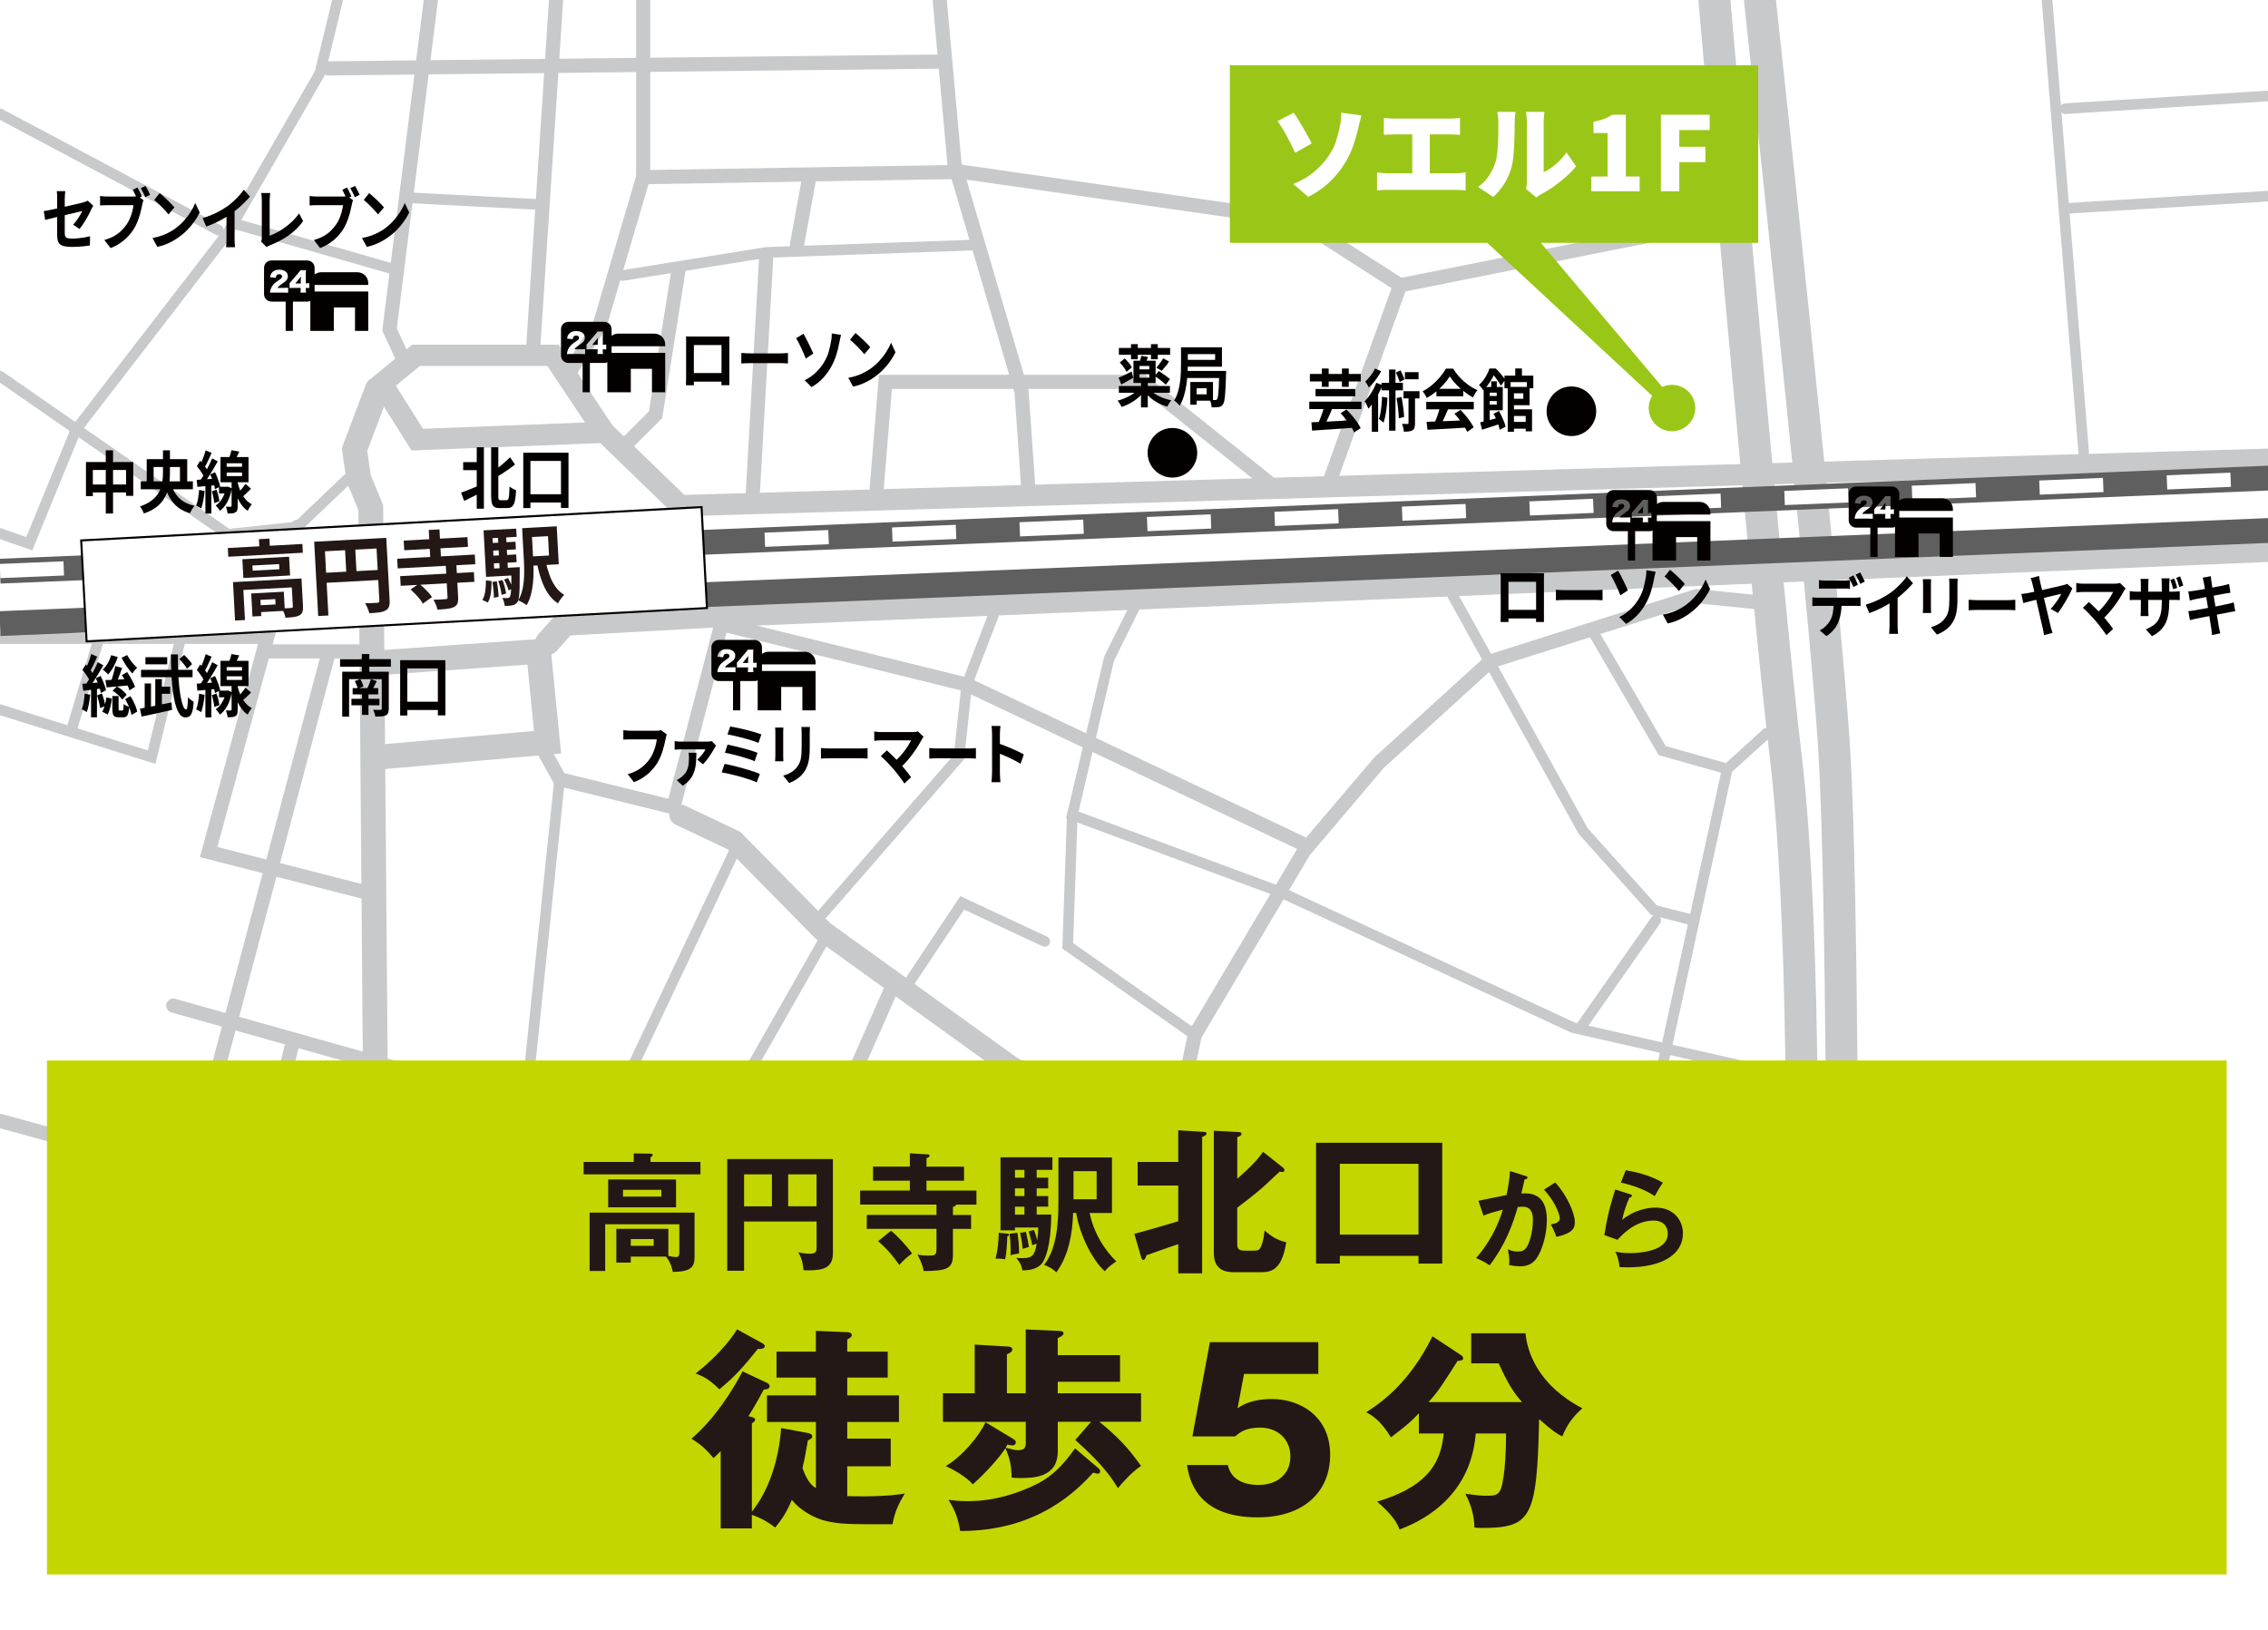 <?xml version="1.0" encoding="UTF-8"?>
<svg xmlns="http://www.w3.org/2000/svg" xmlns:xlink="http://www.w3.org/1999/xlink" viewBox="0 0 640 460">
  <defs>
    <style>
      .cls-1 {
        fill: none;
      }

      .cls-2 {
        fill: #5f5f5f;
      }

      .cls-3 {
        fill: #040000;
      }

      .cls-4 {
        fill: #c8c9ca;
      }

      .cls-5 {
        fill: #231815;
      }

      .cls-6 {
        fill: #fff;
      }

      .cls-7 {
        fill: #c3d600;
      }

      .cls-8 {
        fill: #9ac717;
      }

      .cls-9 {
        clip-path: url(#clippath);
      }
    </style>
    <clipPath id="clippath">
      <rect class="cls-1" x="0" width="640" height="460"/>
    </clipPath>
  </defs>
  <g id="_背景" data-name="背景">
    <rect class="cls-6" x="0" width="640" height="460"/>
  </g>
  <g id="_レイヤー_6" data-name="レイヤー 6">
    <g class="cls-9">
      <g>
        <path class="cls-4" d="M519.99,370.12c-2.49,0-4.5-2.01-4.5-4.5,0-1.13-.03-113.65-2.33-152.79-2.45-41.59-20.83-210.65-21.01-212.35-.27-2.47,1.52-4.69,3.99-4.96,2.47-.26,4.69,1.52,4.96,3.99.19,1.71,18.59,170.98,21.05,212.79,2.32,39.4,2.34,152.18,2.34,153.32,0,2.49-2.01,4.5-4.5,4.5Z"/>
        <path class="cls-4" d="M508.14,370.12s-.07,0-.1,0c-2.48-.06-4.45-2.12-4.4-4.6.02-.99,2.14-99.14-4.31-152.41-5.03-41.55-19.9-211.01-20.04-212.72-.22-2.48,1.61-4.66,4.09-4.88,2.46-.21,4.66,1.61,4.88,4.09.15,1.71,15,171.02,20.02,212.42,6.52,53.92,4.39,152.71,4.37,153.7-.06,2.45-2.06,4.4-4.5,4.4Z"/>
        <path class="cls-4" d="M190.76,145.75l-21.38-20.69-53.24,2.09-12.34-19.57,12.54-10.3h41.32l15.2,22.8,20.25,19.6,446.8-13.07c1.63-.04,3.04,1.25,3.09,2.91s-1.25,3.04-2.91,3.09l-449.33,13.15ZM111.7,108.85l7.67,12.17,45.71-1.79-10.63-15.95h-35.96l-6.79,5.57Z"/>
        <path class="cls-4" d="M159.99,108.18c-.37,0-.74-.1-1.08-.32-.93-.6-1.2-1.83-.6-2.76l9.06-14.14,12.13-41.23V0c0-1.1.9-2,2-2s2,.9,2,2v50.3l-12.45,42.33-9.37,14.62c-.38.6-1.03.92-1.69.92Z"/>
        <path class="cls-4" d="M150.47,99.94s-.09,0-.13,0c-1.1-.07-1.94-1.03-1.86-2.13L154.92-.13c.07-1.1,1.02-1.92,2.13-1.86,1.1.07,1.94,1.03,1.86,2.13l-6.45,97.94c-.07,1.06-.95,1.87-1.99,1.87Z"/>
        <path class="cls-4" d="M113.3,102.28c-.75,0-1.47-.43-1.81-1.16l-3.62-7.78.07-.57L119.6-.25c.14-1.1,1.13-1.88,2.23-1.74,1.1.14,1.87,1.14,1.74,2.23l-11.6,92.45,3.14,6.73c.47,1,.03,2.19-.97,2.66-.27.13-.56.19-.84.19Z"/>
        <path class="cls-4" d="M92.69,21.31c-1.09,0-1.99-.88-2-1.98-.01-1.1.87-2.01,1.98-2.02l173.87-1.95h.02c1.09,0,1.99.88,2,1.98.01,1.1-.87,2.01-1.98,2.02l-173.87,1.95h-.02Z"/>
        <path class="cls-4" d="M290.21,140.38c-1.04,0-1.92-.81-1.99-1.86l-1.93-27.6-18.91-64.24L263.18.18c-.1-1.1.71-2.07,1.81-2.17,1.12-.08,2.07.71,2.17,1.81l4.16,46.1,18.92,64.28.02.22,1.95,27.82c.08,1.1-.75,2.06-1.86,2.13-.05,0-.09,0-.14,0Z"/>
        <path class="cls-4" d="M247.37,140.38c-.05,0-.11,0-.17,0-1.1-.09-1.92-1.06-1.83-2.16l2.65-32.44h75.15l36.43,29.09c.86.69,1,1.95.31,2.81-.69.86-1.95,1.01-2.81.31l-35.34-28.22h-70.07l-2.35,28.76c-.08,1.05-.96,1.84-1.99,1.84Z"/>
        <path class="cls-4" d="M375.62,136.76c-.22,0-.45-.04-.68-.12-1.04-.37-1.58-1.52-1.21-2.56l19.86-55.31,93.19-18.58c1.08-.22,2.14.49,2.35,1.57.22,1.08-.49,2.14-1.57,2.35l-90.97,18.14-19.09,53.18c-.29.82-1.06,1.32-1.88,1.33Z"/>
        <path class="cls-4" d="M395.09,82.51c-.37,0-.74-.1-1.08-.32l-28.29-18.13-94.28-13.55-89.92,1.5h-.03c-1.09,0-1.98-.87-2-1.97-.02-1.1.86-2.01,1.97-2.03l90.24-1.5.16.02,95.29,13.69,29.02,18.59c.93.6,1.2,1.83.6,2.76-.38.6-1.03.92-1.69.92Z"/>
        <path class="cls-4" d="M224.88,71.19c-.12,0-.24,0-.36-.03-1.09-.2-1.81-1.24-1.61-2.33l3.36-18.48c.2-1.09,1.24-1.81,2.33-1.61,1.09.2,1.81,1.24,1.61,2.33l-3.36,18.48c-.18.97-1.02,1.64-1.97,1.64Z"/>
        <path class="cls-4" d="M212.44,141.17s-.08,0-.12,0c-1.1-.06-1.95-1.01-1.88-2.11l3.75-66.15c.06-1.1,1-1.94,2.11-1.88,1.1.06,1.95,1.01,1.88,2.11l-3.75,66.15c-.06,1.06-.94,1.89-2,1.89Z"/>
        <path class="cls-4" d="M177.29,126.76c-.51,0-1.02-.2-1.41-.59-.78-.78-.78-2.05,0-2.83l7.24-7.24,6.41-40.43c.17-1.09,1.2-1.83,2.29-1.66,1.09.17,1.83,1.2,1.66,2.29l-6.62,41.71-8.16,8.16c-.39.39-.9.59-1.41.59Z"/>
        <path class="cls-4" d="M175.71,79.26c-.72,0-1.36-.52-1.48-1.26-.13-.82.42-1.59,1.24-1.72l40.67-6.54,57.86-2.05c.87-.05,1.52.62,1.55,1.45s-.62,1.52-1.45,1.55l-57.77,2.05-40.39,6.5c-.08.01-.16.02-.24.02Z"/>
        <path class="cls-4" d="M151.51,59.18s-.05,0-.08,0l-35.76-1.85c-.83-.04-1.46-.75-1.42-1.58.04-.83.72-1.45,1.58-1.42l35.76,1.85c.83.04,1.46.75,1.42,1.58-.04.8-.7,1.42-1.5,1.42Z"/>
        <path class="cls-4" d="M9.11,155.35l-9.61-3.38c-.78-.28-1.19-1.13-.92-1.91.28-.78,1.13-1.19,1.91-.92l6.92,2.44,12.76-31.13.12-.16,42.78-55.46,25.76-44.69L93.81-.35c.2-.81,1.01-1.29,1.81-1.1.81.2,1.3,1.01,1.1,1.81l-5.08,20.91-26.14,45.31-42.72,55.38-13.69,33.4Z"/>
        <path class="cls-4" d="M63.93,152.37L-.86,107.41c-.68-.47-.85-1.41-.38-2.09.47-.68,1.41-.85,2.09-.38l63.87,44.32,18.51-2,15.76-14.99c.6-.57,1.55-.55,2.12.05.57.6.55,1.55-.05,2.12l-16.5,15.69-20.63,2.23Z"/>
        <path class="cls-4" d="M106.42,368.64c-1.92,0-3.48-1.55-3.5-3.47l-1.79-221.21-3.29-7.94-1.4-9.5,6.71-17.79c.68-1.81,2.7-2.73,4.51-2.04,1.81.68,2.72,2.7,2.04,4.51l-6.07,16.09,1.01,6.85,3.48,8.4v.68s1.8,221.9,1.8,221.9c.02,1.93-1.54,3.51-3.47,3.53h-.03Z"/>
        <path class="cls-4" d="M106.63,217.19c-1.79,0-3.32-1.37-3.48-3.19-.17-1.93,1.25-3.62,3.18-3.79l44.35-3.91-1.85-18.72-40.26,2.86c-1.95.13-3.6-1.31-3.74-3.24s1.32-3.6,3.24-3.74l47.05-3.34,3.22,32.54-51.4,4.54c-.1,0-.21.01-.31.01Z"/>
        <path class="cls-4" d="M154.51,184.88c-.82,0-1.65-.29-2.32-.88-1.45-1.28-1.59-3.49-.31-4.94l5.76-6.52,47.37-2.62,434.84-18.31c1.96-.09,3.56,1.42,3.64,3.35.08,1.93-1.42,3.56-3.35,3.64l-434.79,18.3-44.4,2.45-3.82,4.32c-.69.78-1.66,1.18-2.62,1.18Z"/>
        <path class="cls-4" d="M331.34,324.64c-.41,0-.82-.08-1.22-.26l-45.72-20.34-54.21-39.07-24.85-25.26-14.74-6.99c-1.5-.71-2.13-2.5-1.42-4,.71-1.5,2.5-2.13,4-1.42l15.7,7.45,25.42,25.83,53.11,38.23,45.16,20.09c1.51.67,2.19,2.45,1.52,3.96-.5,1.12-1.59,1.78-2.74,1.78Z"/>
        <path class="cls-4" d="M321.75,367.62c-.14,0-.27-.01-.41-.04-1.08-.23-1.77-1.29-1.55-2.37l15.49-73.86,31.2-52.48,21.26-25.04,31.79-28.93.42-.13,58.6-18.56,17.78,1.79c1.1.11,1.9,1.09,1.79,2.19-.11,1.1-1.09,1.9-2.19,1.79l-16.96-1.71-57.4,18.17-31.05,28.25-20.89,24.63-30.58,51.49-15.35,73.21c-.2.94-1.03,1.59-1.96,1.59Z"/>
        <path class="cls-4" d="M477.85,261.24c-.12,0-.25-.01-.37-.05l-11.57-2.96-20.43-22.88-36.76-66.38c-.4-.72-.14-1.64.59-2.04.72-.4,1.64-.14,2.04.59l36.68,66.23,19.52,21.8,10.69,2.73c.8.21,1.29,1.02,1.08,1.83-.17.68-.78,1.13-1.45,1.13Z"/>
        <path class="cls-4" d="M487.82,218.69l-19.76-5.57-19.46-33.4c-.42-.72-.17-1.63.54-2.05.71-.42,1.63-.18,2.05.54l18.85,32.35,17,4.79,10.52-9.54c.61-.55,1.56-.51,2.12.1.56.61.51,1.56-.1,2.12l-11.75,10.65Z"/>
        <path class="cls-4" d="M456.1,361.94c-.11,0-.21-.01-.32-.03-.81-.18-1.32-.98-1.15-1.79l31.32-143.42c.18-.81.97-1.33,1.79-1.15.81.18,1.32.98,1.15,1.79l-31.32,143.42c-.15.7-.77,1.18-1.46,1.18Z"/>
        <path class="cls-4" d="M498.82,358.83c-.12,0-.23-.01-.35-.04l-100.7-24.08c-.81-.19-1.3-1-1.11-1.81s1-1.31,1.81-1.11l100.7,24.08c.81.19,1.3,1,1.11,1.81-.17.69-.78,1.15-1.46,1.15Z"/>
        <path class="cls-4" d="M446,291.53c-.3,0-.6-.09-.86-.27-.68-.48-.84-1.41-.37-2.09l21.23-30.29c.48-.68,1.41-.84,2.09-.37.68.48.84,1.41.37,2.09l-21.23,30.29c-.29.42-.76.64-1.23.64Z"/>
        <path class="cls-4" d="M367.31,239.99c-.29,0-.58-.06-.86-.19l-94.31-44.7-67.14-16.54-13.55,51.69-34.86-8.6-5.63-10.14c-.54-.97-.19-2.18.78-2.72.97-.54,2.18-.19,2.72.78l4.79,8.62,29.34,7.24,13.55-51.69,71.54,17.66,94.49,44.79c1,.47,1.42,1.67.95,2.66-.34.72-1.06,1.14-1.81,1.14Z"/>
        <path class="cls-4" d="M570.27,311.46c-.05,0-.11,0-.16,0l-71.89-7.54-54.78-12.46-.14-.07-82.72-38.31-59.76-22.13,10.77-45.65,7.06-14.24c.37-.74,1.27-1.04,2.01-.68.74.37,1.05,1.27.68,2.01l-6.98,14.08-10.01,42.58,57.44,21.28,82.63,38.27,54.38,12.37,71.62,7.5c.82.09,1.42.82,1.34,1.65-.08.77-.73,1.34-1.49,1.34Z"/>
        <path class="cls-4" d="M337.17,293.59c-.3,0-.6-.09-.86-.27l-36.54-25.62,1.32-37.75c.03-.81.69-1.45,1.5-1.45.02,0,.04,0,.05,0,.83.03,1.48.72,1.45,1.55l-1.27,36.12,35.21,24.68c.68.48.84,1.41.37,2.09-.29.42-.76.64-1.23.64Z"/>
        <path class="cls-4" d="M256.51,278.84c-.29,0-.58-.08-.83-.25-.69-.46-.88-1.39-.42-2.08l15.73-23.59,24.47,11.42c.75.35,1.08,1.24.72,1.99-.35.75-1.24,1.07-1.99.72l-22.13-10.33-14.3,21.45c-.29.43-.76.67-1.25.67Z"/>
        <path class="cls-4" d="M222.86,367.36c-.16,0-.31-.02-.47-.06-1.07-.26-1.73-1.34-1.47-2.41l11.43-47.29.07-.16,17.34-39.35c.45-1.01,1.63-1.46,2.64-1.02,1.01.45,1.47,1.63,1.02,2.64l-17.27,39.19-11.35,46.94c-.22.92-1.04,1.53-1.94,1.53Z"/>
        <path class="cls-4" d="M266.61,367.36c-.16,0-.33-.02-.49-.06-1.07-.27-1.72-1.36-1.45-2.43l16.05-63.42c.27-1.07,1.37-1.72,2.43-1.45,1.07.27,1.72,1.36,1.45,2.43l-16.05,63.42c-.23.91-1.04,1.51-1.94,1.51Z"/>
        <path class="cls-4" d="M293.27,367.36c-.16,0-.32-.02-.48-.06-1.07-.26-1.73-1.35-1.47-2.42l12.94-52.81c.26-1.07,1.35-1.73,2.42-1.47,1.07.26,1.73,1.35,1.47,2.42l-12.94,52.81c-.22.91-1.04,1.52-1.94,1.52Z"/>
        <path class="cls-4" d="M322.74,362.91c-.18,0-.36-.02-.54-.08L48.35,285.74c-1.06-.3-1.68-1.4-1.38-2.47.3-1.06,1.4-1.68,2.47-1.38l273.85,77.09c1.06.3,1.68,1.4,1.38,2.47-.25.88-1.05,1.46-1.92,1.46Z"/>
        <path class="cls-4" d="M103.23,253.85c-.16,0-.33-.02-.5-.06l-46.32-11.89,25.56-93.72c.29-1.06,1.39-1.69,2.46-1.4,1.07.29,1.69,1.39,1.4,2.46l-24.49,89.8,42.38,10.88c1.07.28,1.71,1.37,1.44,2.43-.23.9-1.04,1.5-1.94,1.5Z"/>
        <path class="cls-4" d="M103.23,185.84h-27.42c-1.1,0-2-.9-2-2s.9-2,2-2h27.42c1.1,0,2,.9,2,2s-.9,2-2,2Z"/>
        <path class="cls-4" d="M53.33,334.41c-.17,0-.34-.02-.51-.07-1.07-.28-1.7-1.38-1.42-2.45l39.11-147.12c.28-1.07,1.38-1.7,2.45-1.42,1.07.28,1.7,1.38,1.42,2.45l-39.11,147.12c-.24.9-1.05,1.49-1.93,1.49Z"/>
        <path class="cls-4" d="M178.55,367.36c-.17,0-.35-.02-.53-.07L-.53,318.28c-1.07-.29-1.69-1.39-1.4-2.46.29-1.06,1.39-1.7,2.46-1.4l178.55,49.01c1.07.29,1.69,1.39,1.4,2.46-.24.89-1.05,1.47-1.93,1.47Z"/>
        <path class="cls-4" d="M72.89,336.74c-.15,0-.31-.02-.47-.05-1.07-.26-1.74-1.34-1.48-2.41l9.34-39.11c.26-1.07,1.34-1.73,2.41-1.48,1.07.26,1.74,1.34,1.48,2.41l-9.34,39.11c-.22.92-1.04,1.54-1.94,1.54Z"/>
        <path class="cls-4" d="M59.75,364.75c-.16,0-.31-.02-.47-.06-1.07-.26-1.73-1.34-1.47-2.42l6.42-26.55c.26-1.07,1.35-1.73,2.42-1.47,1.07.26,1.73,1.34,1.47,2.42l-6.42,26.55c-.22.92-1.04,1.53-1.94,1.53Z"/>
        <path class="cls-4" d="M43.86,215.6L-.45,201.71c-.79-.25-1.23-1.09-.98-1.88.25-.79,1.09-1.23,1.88-.98l41.25,12.94,7.81-31.92c.2-.8,1.01-1.3,1.81-1.1.8.2,1.3,1.01,1.1,1.81l-8.57,35.03Z"/>
        <path class="cls-4" d="M20.49,206.49c-.14,0-.29-.02-.43-.06-.79-.24-1.24-1.07-1.01-1.87l7.43-24.77c.24-.79,1.08-1.24,1.87-1.01.79.24,1.24,1.07,1.01,1.87l-7.43,24.77c-.19.65-.79,1.07-1.44,1.07Z"/>
        <path class="cls-4" d="M73.84,181.72H0c-.83,0-1.5-.67-1.5-1.5s.67-1.5,1.5-1.5h73.84c.83,0,1.5.67,1.5,1.5s-.67,1.5-1.5,1.5Z"/>
        <path class="cls-4" d="M232.06,259.48c-.35,0-.7-.12-.98-.37-.62-.54-.69-1.49-.15-2.12l38.23-43.94,2.19-20.21.07-.18,8.24-21.49c.3-.77,1.16-1.16,1.94-.86s1.16,1.16.86,1.94l-8.17,21.31-2.25,20.76-38.85,44.65c-.3.34-.71.52-1.13.52Z"/>
        <path class="cls-4" d="M170.46,319.54c-.21,0-.43-.05-.64-.14-.75-.35-1.07-1.25-.72-2l36.5-77.2c.36-.75,1.25-1.07,2-.72.75.35,1.07,1.25.72,2l-36.5,77.2c-.26.54-.8.86-1.36.86Z"/>
        <path class="cls-4" d="M198.06,327.31c-.25,0-.51-.06-.74-.2-.72-.41-.97-1.33-.56-2.05l34-59.73c.41-.72,1.33-.97,2.05-.56.72.41.97,1.33.56,2.05l-34,59.73c-.28.49-.78.76-1.3.76Z"/>
        <path class="cls-4" d="M185.81,364.25c-.12,0-.25-.01-.37-.05-.8-.21-1.29-1.02-1.08-1.83l9.49-36.94c.21-.8,1.02-1.29,1.83-1.08.8.21,1.29,1.02,1.08,1.83l-9.49,36.94c-.17.68-.78,1.13-1.45,1.13Z"/>
        <path class="cls-4" d="M136.15,364.25c-.12,0-.23-.01-.35-.04-.81-.19-1.3-1-1.11-1.81l12.21-50.83,9.53-91.8c.08-.82.82-1.41,1.65-1.34.82.09,1.42.82,1.34,1.65l-9.55,92-.02.1-12.23,50.93c-.17.69-.78,1.15-1.46,1.15Z"/>
        <path class="cls-4" d="M274.63,333.08c-.12,0-.24-.01-.37-.04l-39.5-9.94c-.8-.2-1.29-1.02-1.09-1.82.2-.8,1.02-1.28,1.82-1.09l39.5,9.94c.8.2,1.29,1.02,1.09,1.82-.17.68-.78,1.13-1.45,1.13Z"/>
        <path class="cls-4" d="M587.99,129.18c-.77,0-1.43-.59-1.49-1.38L576.15.12c-.07-.83.55-1.55,1.37-1.62.82-.05,1.55.55,1.62,1.37l10.34,127.68c.07.83-.55,1.55-1.37,1.62-.04,0-.08,0-.12,0Z"/>
        <path class="cls-4" d="M582.82,32.17c-.79,0-1.45-.61-1.5-1.41-.05-.83.58-1.54,1.4-1.59l57.18-3.57c.86-.05,1.54.58,1.59,1.4.05.83-.58,1.54-1.4,1.59l-57.18,3.57s-.06,0-.09,0Z"/>
        <path class="cls-4" d="M582.82,60.34c-.79,0-1.45-.61-1.5-1.41-.05-.83.58-1.54,1.41-1.59l58.67-3.57c.81-.07,1.54.58,1.59,1.41s-.58,1.54-1.41,1.59l-58.67,3.57s-.06,0-.09,0Z"/>
        <path class="cls-4" d="M61.57,66.41c-.24,0-.48-.06-.7-.18L-.71,33.46c-.73-.39-1.01-1.3-.62-2.03s1.3-1.01,2.03-.62l61.57,32.78c.73.39,1.01,1.3.62,2.03-.27.51-.79.79-1.33.79Z"/>
        <path class="cls-4" d="M112.02,77.75c-.14,0-.28-.02-.41-.06l-46.17-13.22c-.8-.23-1.26-1.06-1.03-1.86.23-.8,1.06-1.25,1.86-1.03l46.17,13.22c.8.23,1.26,1.06,1.03,1.86-.19.66-.79,1.09-1.44,1.09Z"/>
        <g>
          <path class="cls-6" d="M.08,177.95l-.16-4,17.99-.74.16,4-17.99.74ZM36.05,176.47l-.16-4,17.99-.74.16,4-17.99.74ZM72.02,175l-.16-4,17.99-.74.16,4-17.99.74ZM107.99,173.53l-.16-4,17.99-.74.16,4-17.99.74ZM143.96,172.06l-.16-4,17.98-.74.16,4-17.98.74ZM179.93,170.59l-.16-4,17.98-.74.16,4-17.98.74ZM215.9,169.11l-.16-4,17.99-.74.16,4-17.99.74ZM251.87,167.64l-.16-4,17.99-.74.16,4-17.99.74ZM287.84,166.17l-.16-4,17.99-.74.16,4-17.99.74ZM323.81,164.7l-.16-4,17.99-.74.16,4-17.99.74ZM359.78,163.22l-.16-4,17.98-.74.16,4-17.98.74ZM395.75,161.75l-.16-4,17.98-.74.16,4-17.98.74ZM431.72,160.28l-.16-4,17.98-.74.16,4-17.98.74ZM467.69,158.81l-.16-4,17.99-.74.16,4-17.99.74ZM503.66,157.34l-.16-4,17.99-.74.16,4-17.99.74ZM539.63,155.86l-.16-4,17.99-.74.16,4-17.99.74ZM575.6,154.39l-.16-4,17.98-.74.16,4-17.98.74ZM611.57,152.92l-.16-4,17.98-.74.16,4-17.98.74Z"/>
          <rect class="cls-2" x="-.27" y="159.33" width="641.75" height="7" transform="translate(-6.41 13.29) rotate(-2.35)"/>
        </g>
        <g>
          <rect class="cls-2" x="-.27" y="144.54" width="641.75" height="7" transform="translate(-5.8 13.27) rotate(-2.35)"/>
          <path class="cls-6" d="M.08,163.16l-.16-4,17.99-.74.16,4-17.99.74ZM36.05,161.69l-.16-4,17.99-.74.16,4-17.99.74ZM72.02,160.22l-.16-4,17.99-.74.16,4-17.99.74ZM107.99,158.75l-.16-4,17.99-.74.16,4-17.99.74ZM143.96,157.28l-.16-4,17.98-.74.16,4-17.98.74ZM179.93,155.8l-.16-4,17.98-.74.16,4-17.98.74ZM215.9,154.33l-.16-4,17.99-.74.16,4-17.99.74ZM251.87,152.86l-.16-4,17.99-.74.16,4-17.99.74ZM287.84,151.39l-.16-4,17.99-.74.16,4-17.99.74ZM323.81,149.91l-.16-4,17.99-.74.16,4-17.99.74ZM359.78,148.44l-.16-4,17.98-.74.16,4-17.98.74ZM395.75,146.97l-.16-4,17.98-.74.16,4-17.98.74ZM431.72,145.5l-.16-4,17.98-.74.16,4-17.98.74ZM467.69,144.03l-.16-4,17.99-.74.16,4-17.99.74ZM503.66,142.55l-.16-4,17.99-.74.16,4-17.99.74ZM539.63,141.08l-.16-4,17.99-.74.16,4-17.99.74ZM575.6,139.61l-.16-4,17.98-.74.16,4-17.98.74ZM611.57,138.14l-.16-4,17.98-.74.16,4-17.98.74Z"/>
        </g>
        <g>
          <path class="cls-3" d="M130.12,139.03c.44-.15.95-.34,1.53-.56s1.2-.47,1.84-.74,1.29-.54,1.92-.81l.37,2.05c-.81.43-1.63.86-2.48,1.27-.85.42-1.62.8-2.32,1.14l-.87-2.36ZM130.7,130.43h4.8v2.26h-4.8v-2.26ZM134.53,126.23h2.02v17.33h-2.02v-17.33ZM138.6,126.23h2.02v13.7c0,.53.04.87.11,1.02.08.15.26.22.57.22h1.66c.22,0,.38-.11.48-.32s.19-.6.23-1.17c.05-.56.09-1.35.12-2.37.16.14.35.28.57.42s.44.26.67.37c.23.11.43.19.61.24-.06,1.22-.17,2.2-.33,2.94-.16.75-.4,1.29-.74,1.62-.34.33-.81.5-1.43.5h-2.16c-.62,0-1.1-.1-1.45-.31-.35-.21-.59-.57-.73-1.08-.14-.51-.21-1.21-.21-2.1v-13.68ZM143.93,129.06l1.41,2.05c-.56.44-1.15.88-1.78,1.32-.62.44-1.26.86-1.9,1.27-.64.41-1.27.79-1.88,1.15-.06-.25-.18-.55-.34-.9-.16-.35-.31-.64-.44-.88.58-.37,1.17-.78,1.76-1.23s1.16-.92,1.7-1.41,1.03-.94,1.46-1.37Z"/>
          <path class="cls-3" d="M147.66,127.77h12.76v15.58h-2.12v-13.26h-8.62v13.3h-2.02v-15.62ZM148.63,139.49h11v2.34h-11v-2.34Z"/>
        </g>
        <g>
          <path class="cls-3" d="M95.96,186.03h14.34v2.13h-14.34v-2.13ZM96.57,189.58h11.69v2.09h-9.75v10.58h-1.94v-12.67ZM99.17,197.22h7.91v1.82h-7.91v-1.82ZM99.51,194.2h7.22v1.77h-7.22v-1.77ZM100.13,192.19l1.53-.53c.19.3.37.65.54,1.04s.29.74.38,1.03l-1.62.63c-.06-.3-.18-.66-.34-1.06-.16-.41-.33-.77-.5-1.1ZM102.1,184.59h2.12v6.48h-2.12v-6.48ZM102.16,195.07h1.82v6.69h-1.82v-6.69ZM104.68,191.69l1.63.53c-.22.46-.43.9-.64,1.32-.21.43-.41.79-.61,1.11l-1.37-.49c.12-.23.24-.49.36-.78.12-.29.24-.58.35-.88s.2-.56.27-.82ZM107.72,189.58h1.99v10.39c0,.54-.07.97-.19,1.26s-.36.52-.68.67c-.33.17-.74.26-1.22.29-.48.03-1.05.05-1.7.05-.04-.29-.13-.62-.25-.99s-.25-.68-.38-.95c.27.01.54.03.82.04.28.01.54.02.77,0,.23,0,.38,0,.46,0,.15,0,.25-.03.31-.09.05-.06.08-.15.08-.29v-10.39Z"/>
          <path class="cls-3" d="M112.92,186.32h12.76v15.58h-2.12v-13.26h-8.62v13.3h-2.02v-15.62ZM113.89,198.04h11v2.34h-11v-2.34Z"/>
        </g>
        <g>
          <rect class="cls-6" x="23.55" y="147.8" width="175.3" height="28.52" transform="translate(-8.54 6.21) rotate(-3.08)"/>
          <path class="cls-3" d="M24.17,181.31l-1.56-29.05.29-.02,175.34-9.43,1.56,29.05-.29.02-175.33,9.43ZM23.21,152.8l1.5,27.91,174.48-9.38-1.5-27.91-174.48,9.38Z"/>
        </g>
        <path class="cls-8" d="M478.39,115.16c0,3.62-2.94,6.55-6.57,6.55s-6.57-2.93-6.57-6.55,2.94-6.55,6.57-6.55,6.57,2.93,6.57,6.55"/>
        <polygon class="cls-8" points="496.14 68.54 347.05 68.54 347.05 56.91 347.05 18.42 496.14 18.42 496.14 68.54"/>
        <polygon class="cls-8" points="474.52 115.69 472.43 117.48 412.35 61.73 429.08 61.73 474.52 115.69"/>
        <g>
          <path class="cls-6" d="M365.07,31.81c.39.54.81,1.19,1.28,1.96s.94,1.56,1.42,2.39.93,1.63,1.35,2.39.76,1.41,1.03,1.93l-4.67,2.64c-.39-.85-.8-1.7-1.23-2.55-.43-.85-.87-1.67-1.3-2.46-.44-.79-.86-1.53-1.28-2.2s-.8-1.26-1.15-1.74l4.55-2.35ZM364.98,51.94c2.32-.97,4.27-2.11,5.84-3.44s2.88-2.72,3.9-4.19c1.06-1.49,1.83-2.98,2.29-4.47.46-1.49.81-2.79,1.04-3.92.17-.81.29-1.6.36-2.36.07-.76.09-1.35.07-1.75l5.71.78c-.19.66-.38,1.36-.57,2.12-.18.75-.33,1.38-.45,1.88-.39,1.68-.89,3.38-1.52,5.09-.63,1.71-1.47,3.38-2.54,5-1.12,1.74-2.5,3.37-4.13,4.89-1.63,1.52-3.57,2.85-5.81,3.99l-4.21-3.62Z"/>
          <path class="cls-6" d="M388.58,48.66c.48.08.99.14,1.52.19.53.05,1.03.07,1.49.07h19.11c.56,0,1.09-.03,1.58-.09.49-.06.92-.12,1.29-.17v5.08c-.43-.06-.92-.1-1.48-.12s-1.02-.03-1.39-.03h-19.11c-.44,0-.93,0-1.46.03-.53.02-1.05.06-1.55.12v-5.08ZM390.5,33.26c.39.06.86.11,1.42.15s1.06.06,1.51.06h15.72c.45,0,.92-.02,1.42-.06.5-.04.98-.09,1.42-.15v4.81c-.46-.04-.95-.07-1.45-.1-.5-.03-.97-.04-1.39-.04h-15.72c-.44,0-.95.01-1.51.04s-1.03.06-1.42.1v-4.81ZM398.53,51.59v-15.66h4.93v15.66h-4.93Z"/>
          <path class="cls-6" d="M417.09,52.75c1.31-.91,2.36-1.99,3.15-3.25.78-1.26,1.36-2.46,1.73-3.6.21-.6.37-1.35.48-2.26.11-.91.19-1.89.25-2.94.06-1.05.09-2.11.1-3.17,0-1.06.01-2.05.01-2.96,0-.68-.03-1.25-.09-1.71-.06-.46-.13-.89-.23-1.28h5.16c-.08.6-.14,1.12-.17,1.57-.04.44-.06.9-.06,1.36,0,.89,0,1.9-.03,3.04-.02,1.14-.06,2.3-.12,3.48-.06,1.18-.14,2.3-.25,3.35s-.26,1.95-.45,2.68c-.45,1.68-1.11,3.24-1.99,4.67-.88,1.43-1.95,2.72-3.21,3.86l-4.29-2.84ZM430.61,53.33c.08-.31.14-.68.19-1.1.05-.43.07-.86.07-1.31v-16.65c0-.71-.09-1.61-.26-2.7h5.22c-.16,1.1-.23,2.01-.23,2.73v14.27c.74-.31,1.48-.73,2.23-1.28.75-.54,1.49-1.17,2.22-1.9s1.39-1.51,1.99-2.36l2.7,3.89c-.77.99-1.73,1.98-2.86,2.99-1.13,1-2.3,1.93-3.51,2.77s-2.35,1.54-3.44,2.1c-.35.19-.63.37-.84.54s-.4.3-.55.42l-2.93-2.41Z"/>
          <path class="cls-6" d="M449.05,53.99v-4.18h4.58v-12.27h-3.97v-3.19c1.16-.21,2.15-.47,2.97-.78.82-.31,1.61-.71,2.36-1.19h3.8v17.43h3.89v4.18h-13.63Z"/>
          <path class="cls-6" d="M468.68,53.99v-21.61h13.77v4.32h-8.58v4.73h7.37v4.32h-7.37v8.24h-5.19Z"/>
        </g>
        <g>
          <path class="cls-3" d="M188.16,207.26c-.08.18-.14.39-.2.64-.06.25-.11.48-.15.69-.09.46-.2.98-.34,1.56-.14.58-.31,1.19-.5,1.8-.19.62-.42,1.24-.69,1.84s-.56,1.18-.9,1.71c-.48.75-1.05,1.46-1.7,2.12-.65.67-1.37,1.26-2.16,1.79s-1.67.97-2.63,1.34l-1.76-2.26c1.07-.3,1.99-.68,2.77-1.13.78-.45,1.46-.96,2.04-1.52.58-.56,1.09-1.17,1.52-1.81.36-.53.66-1.11.91-1.73.25-.62.46-1.25.63-1.88.17-.63.28-1.21.35-1.75h-7.53c-.37,0-.72,0-1.07.02-.35.01-.63.03-.85.06v-2.68c.17.01.37.03.6.06.23.03.46.05.71.07.25.02.46.03.63.03h7.46c.16,0,.36,0,.6-.03.24-.02.46-.06.66-.12l1.6,1.2Z"/>
          <path class="cls-3" d="M202.07,210.44c-.08.1-.16.23-.26.38-.1.15-.17.28-.23.38-.14.27-.33.6-.57.99s-.51.81-.82,1.26c-.3.45-.61.87-.92,1.26s-.61.72-.9.99l-1.62-1.33c.3-.25.61-.55.92-.89.31-.34.59-.69.84-1.05.25-.36.44-.68.56-.94h-7.01c-.27,0-.54,0-.82.03-.27.02-.56.05-.86.08v-2.45c.26.05.54.09.83.12s.58.04.85.04h7.49c.12,0,.26,0,.44-.02.17-.01.34-.03.51-.05.17-.02.29-.04.36-.07l1.2,1.27ZM196.53,212.43c-.02.71-.05,1.41-.08,2.1-.03.69-.11,1.36-.23,2.02s-.32,1.29-.59,1.9c-.27.62-.64,1.2-1.12,1.75s-1.1,1.07-1.85,1.57l-1.71-1.62c.21-.1.43-.21.64-.33.21-.12.43-.28.67-.48.61-.49,1.08-1.02,1.39-1.57s.52-1.15.62-1.8.15-1.38.15-2.18c0-.23-.01-.46-.03-.69s-.05-.45-.08-.66h2.23Z"/>
          <path class="cls-3" d="M204.48,215.58c.55.1,1.17.23,1.87.4.7.16,1.43.35,2.19.55.76.2,1.5.41,2.24.63.73.21,1.41.43,2.04.64.63.22,1.17.43,1.61.63l-.89,2.38c-.43-.21-.96-.43-1.6-.65-.63-.22-1.32-.44-2.07-.67-.74-.22-1.49-.43-2.25-.63-.75-.2-1.47-.37-2.16-.52s-1.28-.27-1.8-.36l.81-2.39ZM205.3,210.15c.58.11,1.25.26,2,.44s1.53.37,2.33.58c.8.21,1.56.42,2.28.64.72.22,1.33.44,1.84.66l-.79,2.38c-.46-.21-1.05-.44-1.75-.67-.71-.23-1.45-.46-2.25-.68-.79-.23-1.57-.43-2.35-.62s-1.46-.33-2.05-.43l.74-2.3ZM206.04,205.04c.42.06.93.16,1.53.28.6.12,1.23.26,1.91.41.67.15,1.35.32,2.02.5s1.3.37,1.87.54c.58.18,1.07.35,1.48.51l-.82,2.38c-.38-.16-.85-.34-1.41-.52s-1.17-.37-1.83-.56c-.66-.19-1.32-.37-1.99-.53-.67-.16-1.31-.32-1.91-.46-.61-.14-1.14-.24-1.61-.3l.76-2.24Z"/>
          <path class="cls-3" d="M221.06,205.32c-.01.23-.02.45-.03.67-.01.22-.02.49-.02.79v6.42c0,.24,0,.52.02.84s.02.59.03.82h-2.34c.01-.18.03-.43.05-.76.02-.33.03-.63.03-.91v-6.4c0-.18,0-.41-.02-.69s-.03-.54-.05-.77h2.33ZM228.56,205.17c-.01.27-.02.55-.04.87-.02.31-.02.66-.02,1.04v3.76c0,1.01-.04,1.9-.12,2.66-.08.76-.2,1.43-.36,2-.16.57-.36,1.07-.59,1.51s-.5.85-.8,1.24c-.36.46-.76.87-1.23,1.23-.46.36-.93.66-1.4.91-.47.25-.9.45-1.3.6l-1.7-2.09c.81-.21,1.54-.52,2.19-.9s1.22-.88,1.7-1.49c.28-.37.51-.73.68-1.1s.3-.78.4-1.22c.09-.45.16-.96.19-1.53.04-.57.06-1.22.06-1.96v-3.61c0-.38,0-.72-.02-1.04-.02-.31-.04-.6-.07-.87h2.44Z"/>
          <path class="cls-3" d="M231.66,211.12c.19.01.44.03.74.05.3.02.62.03.95.05.33.01.63.02.91.02h8.67c.38,0,.73-.02,1.07-.05s.61-.05.82-.07v2.98c-.18-.01-.46-.03-.82-.06s-.72-.04-1.07-.04h-8.67c-.46,0-.94,0-1.42.03-.48.02-.88.04-1.18.07v-2.98Z"/>
          <path class="cls-3" d="M260.63,207.95c-.12.15-.22.29-.31.42-.09.13-.17.25-.23.38-.32.61-.71,1.27-1.15,1.98s-.93,1.42-1.47,2.15-1.11,1.42-1.7,2.09c-.6.67-1.21,1.28-1.85,1.82l-1.6-1.77c.54-.43,1.05-.91,1.53-1.43.48-.53.93-1.06,1.34-1.61.41-.54.78-1.08,1.11-1.6.32-.52.59-.99.81-1.43h-8.54c-.21,0-.44,0-.69.02s-.47.03-.69.06c-.22.03-.38.04-.49.06v-2.66c.14.01.32.04.54.08.22.04.45.06.69.08.24.01.45.02.63.02h8.96c.63,0,1.14-.07,1.5-.21l1.61,1.56ZM252.1,217.05c-.24-.28-.51-.59-.82-.92-.31-.34-.62-.68-.95-1.02-.33-.34-.65-.66-.95-.96-.31-.3-.58-.55-.83-.75l1.71-1.62c.22.19.47.42.77.7.3.28.61.58.94.91.33.33.67.67,1.02,1.03.34.35.67.7.99,1.04.36.41.72.84,1.11,1.31.38.47.75.93,1.1,1.37s.65.85.9,1.23l-1.89,1.77c-.23-.36-.51-.77-.86-1.25-.35-.47-.72-.96-1.11-1.47-.39-.51-.76-.97-1.12-1.39Z"/>
          <path class="cls-3" d="M262.23,211.12c.19.01.44.03.74.05.3.02.62.03.95.05.33.01.63.02.91.02h8.67c.38,0,.73-.02,1.07-.05s.61-.05.82-.07v2.98c-.18-.01-.46-.03-.82-.06s-.72-.04-1.07-.04h-8.67c-.46,0-.94,0-1.42.03-.48.02-.88.04-1.18.07v-2.98Z"/>
          <path class="cls-3" d="M279.95,218.09v-10.92c0-.33-.01-.71-.04-1.14-.03-.43-.07-.81-.12-1.14h2.52c-.03.33-.06.69-.1,1.09-.03.4-.05.79-.05,1.19v10.92c0,.18,0,.43.02.75.01.32.03.65.06,1s.05.65.06.91h-2.52c.04-.38.08-.82.11-1.33.03-.51.05-.95.05-1.33ZM281.68,209.81c.54.16,1.14.38,1.81.64.67.26,1.34.54,2.02.83.68.29,1.32.58,1.91.87.6.29,1.1.55,1.49.79l-.92,2.62c-.45-.28-.95-.56-1.5-.85-.55-.29-1.11-.56-1.67-.83s-1.12-.51-1.66-.74c-.54-.23-1.04-.43-1.48-.61v-2.72Z"/>
        </g>
        <g>
          <g>
            <path class="cls-3" d="M230.15,186.97c0-1.67-1.36-3.03-3.03-3.03h-10.27c-1.67,0-3.03,1.36-3.03,3.03v.54h16.33v-.54Z"/>
            <polygon class="cls-3" points="213.81 200.48 220.44 200.48 220.44 193.87 226.42 193.87 226.42 200.48 230.15 200.48 230.15 189.37 213.81 189.37 213.81 200.48"/>
          </g>
          <g>
            <path class="cls-3" d="M209.56,187.1h1.54v-.88c0-.34.02-.76.05-1.1-.15.21-.27.37-.47.62l-1.11,1.35Z"/>
            <path class="cls-3" d="M212.94,180.6h-10.11c-1.15,0-2.08.93-2.08,2.08v7.45c0,1.15.93,2.08,2.08,2.08h4.02v8.27h2.05v-8.27h4.04c1.15,0,2.08-.93,2.08-2.08v-7.45c0-1.15-.93-2.08-2.08-2.08ZM207.54,189.73c-.44-.04-.76-.05-1.3-.05h-2.67c-.69,0-.86,0-1.14.03.03-.37.07-.6.16-.9.2-.63.56-1.21,1.1-1.71.29-.27.58-.49,1.35-1.01.65-.44.81-.64.81-.99s-.33-.61-.81-.61c-.37,0-.62.12-.79.38-.11.17-.15.32-.19.64l-1.6-.17c.11-.66.25-1,.56-1.35.43-.51,1.13-.78,2.02-.78,1.03,0,1.81.34,2.19.96.17.27.25.56.25.89,0,.56-.23,1.03-.7,1.42-.25.22-.33.27-1.1.81-.66.46-.94.72-1.12,1.06h1.77c.57,0,.92-.02,1.22-.05v1.44ZM213.52,188.41c-.23-.03-.51-.05-.75-.05h-.23v.38c0,.43.02.65.06.94h-1.57c.04-.26.06-.58.06-.95v-.37h-2.15c-.49,0-.71,0-.99.03v-1.36q.34-.38.73-.84l1.65-1.93c.37-.42.51-.61.71-.91h1.56c-.05.45-.06.75-.06,1.26v2.47h.22c.24,0,.49-.02.75-.06v1.39Z"/>
          </g>
        </g>
        <g>
          <path class="cls-3" d="M193.64,94.94c.33.01.65.02.94.03.3,0,.55,0,.77,0h8.88c.21,0,.45,0,.74,0,.29,0,.57-.02.86-.03-.01.29-.02.6-.02.92,0,.32,0,.63,0,.92v9.31c0,.19,0,.43,0,.71,0,.29,0,.57,0,.85s0,.53,0,.74c0,.21,0,.32,0,.33h-2.23s0-.18,0-.46c0-.29.01-.62.02-1.02,0-.39,0-.76,0-1.1v-8.76h-7.8v9.53c0,.29,0,.56,0,.83s0,.49,0,.68v.31h-2.23s0-.13,0-.32c0-.19.01-.42.02-.7,0-.28.01-.56.02-.86,0-.29,0-.55,0-.78v-10.21c0-.35-.01-.65-.03-.92ZM204.44,105.28v2.43h-9.71v-2.43h9.71Z"/>
          <path class="cls-3" d="M209.19,99.61c.19.01.44.03.74.05s.62.04.95.05c.33.01.63.02.91.02h8.67c.38,0,.73-.02,1.07-.05s.61-.05.82-.07v2.98c-.18-.01-.46-.03-.82-.06s-.72-.04-1.07-.04h-8.67c-.46,0-.94,0-1.42.03s-.88.04-1.18.07v-2.98Z"/>
          <path class="cls-3" d="M226.73,94.2c.2.33.44.74.69,1.24.26.49.52,1.01.78,1.55.26.54.51,1.05.74,1.55s.42.91.57,1.24l-2.13,1.42c-.19-.52-.41-1.05-.65-1.59s-.49-1.07-.73-1.6c-.25-.53-.49-1.01-.72-1.45-.23-.44-.44-.81-.62-1.11l2.07-1.25ZM227.07,107.31c1.3-.65,2.4-1.42,3.3-2.32.9-.9,1.64-1.85,2.22-2.85.6-1.01,1.04-2.03,1.31-3.04.27-1.01.47-1.91.6-2.7.09-.43.15-.86.18-1.29.03-.43.04-.77.03-1.01l2.62.42c-.1.37-.19.76-.28,1.19-.09.42-.16.77-.21,1.04-.2,1.12-.48,2.24-.83,3.37-.35,1.13-.82,2.23-1.41,3.3-.62,1.15-1.39,2.23-2.31,3.23s-2.01,1.87-3.29,2.6l-1.92-1.94Z"/>
          <path class="cls-3" d="M239.38,106.62c.84-.14,1.63-.33,2.37-.59.74-.25,1.43-.54,2.07-.88.64-.33,1.22-.67,1.74-1.03.92-.65,1.75-1.38,2.52-2.2.76-.82,1.43-1.68,2-2.58.57-.89,1.02-1.76,1.36-2.61l1.26,2.68c-.41.85-.91,1.7-1.51,2.55-.6.85-1.27,1.66-2.03,2.42-.75.77-1.57,1.45-2.44,2.06-.55.39-1.14.76-1.78,1.11-.64.35-1.31.66-2.01.93-.71.27-1.44.48-2.2.63l-1.36-2.51ZM241.4,93.97c.28.23.61.51.98.84.38.33.77.69,1.17,1.07.4.39.78.76,1.14,1.13s.65.7.87.99l-1.65,1.98c-.2-.27-.47-.58-.81-.95-.33-.37-.7-.75-1.08-1.14-.39-.39-.77-.77-1.15-1.12-.38-.35-.71-.65-1-.89l1.52-1.9Z"/>
        </g>
        <g>
          <path class="cls-5" d="M64.29,154.66l21.04-1.13.13,2.47-21.04,1.13-.13-2.47ZM65.74,164.29l17.54-.94.13,2.37-14.74.79.46,8.48-2.8.15-.58-10.85ZM68.4,157.83l13.18-.71.28,5.29-13.18.71-.29-5.29ZM70.89,167.5l2.49-.13.35,6.49-2.49.13-.35-6.49ZM71.23,159.6l.08,1.46,7.52-.4-.08-1.46-7.53.4ZM72.16,167.43l7.93-.43.29,5.39-7.93.43-.1-1.94,5.41-.29-.08-1.51-5.42.29-.1-1.94ZM73.07,152.17l2.95-.16.17,3.23-2.95.16-.17-3.23ZM82.2,163.41l2.88-.15.42,7.81c.04.66-.02,1.19-.15,1.61-.14.42-.43.75-.88,1-.45.23-1,.39-1.63.47-.63.08-1.39.15-2.27.19-.07-.4-.21-.85-.41-1.36-.2-.51-.41-.93-.62-1.28.56-.01,1.1-.03,1.62-.05.52-.02.86-.04,1.02-.07.19-.03.32-.06.38-.12.06-.05.09-.15.08-.29l-.42-7.76Z"/>
          <path class="cls-5" d="M88.68,152.89l18.78-1.01.15,2.85-15.91.86.97,18.12-2.88.15-1.13-20.97ZM90.71,161.72l17.27-.93.15,2.83-17.27.93-.15-2.83ZM97.31,153.99l2.88-.15.47,8.77-2.88.15-.47-8.77ZM106.1,151.96l2.9-.16.95,17.61c.04.77-.02,1.37-.19,1.82-.17.45-.49.81-.98,1.07-.48.27-1.09.45-1.83.54-.74.1-1.65.17-2.72.23-.06-.27-.16-.58-.29-.92s-.28-.69-.44-1.02-.32-.63-.48-.88c.47,0,.93,0,1.41-.02.47-.02.89-.04,1.26-.06s.62-.03.77-.04c.22-.03.38-.09.47-.18.09-.09.13-.24.12-.45l-.95-17.56Z"/>
          <path class="cls-5" d="M112.08,157.69l21.9-1.18.15,2.73-21.9,1.18-.15-2.73ZM112.92,162.6l20.8-1.12.15,2.73-20.8,1.12-.15-2.73ZM113.92,152.57l17.99-.97.15,2.73-17.99.97-.15-2.73ZM115.86,166.36l2.41-1.64c.44.36.89.76,1.36,1.21.47.45.91.89,1.31,1.34.4.44.72.86.97,1.24l-2.59,1.85c-.2-.39-.49-.82-.87-1.29s-.8-.94-1.25-1.41-.89-.9-1.33-1.3ZM120.99,149.57l3.02-.16.45,8.38-3.02.16-.45-8.38ZM125.8,159.57l2.99-.16.49,9.13c.04.75-.03,1.34-.19,1.78-.17.43-.52.78-1.05,1.03-.52.24-1.16.4-1.92.49-.76.09-1.66.16-2.68.22-.07-.41-.22-.88-.45-1.42-.23-.53-.45-.99-.66-1.38.46,0,.92-.02,1.38-.04.46-.02.87-.04,1.25-.07.38-.03.63-.05.78-.05.22-.01.38-.05.45-.11.08-.06.11-.18.1-.35l-.49-9.06Z"/>
          <path class="cls-5" d="M137.11,163.79l1.6.2c0,.75-.04,1.5-.08,2.25-.05.75-.15,1.45-.29,2.09-.15.65-.38,1.21-.69,1.7l-1.53-.71c.41-.66.68-1.49.82-2.47.13-.98.19-2.01.18-3.06ZM136.47,149.68l9.2-.49.12,2.32-6.81.37.51,9.56-2.39.13-.64-11.88ZM137.05,160.58l8.19-.44.12,2.23-8.2.44-.12-2.23ZM138.05,153.29l7.41-.4.12,2.16-7.4.4-.12-2.16ZM138.25,156.88l7.41-.4.12,2.18-7.41.4-.12-2.18ZM138.93,164.25l1.26-.19c.13.68.25,1.43.34,2.25s.15,1.53.16,2.14l-1.33.24c.02-.61-.02-1.32-.1-2.14s-.19-1.59-.33-2.3ZM140.47,150.83l2.32-.12.58,10.8-2.32.12-.58-10.8ZM140.6,163.99l1.21-.28c.24.6.45,1.25.63,1.97.18.72.31,1.33.39,1.84l-1.28.36c-.06-.53-.18-1.15-.35-1.88-.18-.73-.38-1.4-.6-2.01ZM144.24,160.19l2.42-.13c.01.51.01.84,0,.98,0,1.94,0,3.51-.03,4.72-.03,1.21-.09,2.14-.19,2.79-.09.64-.24,1.1-.43,1.37-.19.28-.4.49-.63.62-.23.13-.49.23-.79.29-.23.06-.55.11-.93.13-.38.03-.79.05-1.22.05-.03-.35-.12-.74-.24-1.16-.13-.43-.28-.78-.46-1.06.32.02.61.02.87.01.26,0,.46-.01.62-.02.14,0,.26-.03.36-.08.09-.04.19-.12.28-.24.12-.17.21-.52.28-1.07.06-.55.11-1.37.14-2.46.03-1.09.02-2.54-.03-4.35l-.02-.41ZM142.24,163.57l1.1-.44c.28.47.55.97.79,1.52.25.55.43,1.03.55,1.44l-1.17.54c-.1-.43-.27-.93-.51-1.5-.24-.57-.49-1.09-.76-1.56ZM147.34,149.07l2.64-.14.5,9.25c.05.96.08,1.99.08,3.09s-.05,2.23-.17,3.36-.31,2.23-.59,3.28c-.28,1.05-.68,2-1.19,2.87-.17-.14-.4-.29-.7-.47-.3-.18-.6-.35-.9-.51-.3-.16-.56-.27-.78-.34.62-1.06,1.05-2.23,1.29-3.52.24-1.29.37-2.59.39-3.91.02-1.32,0-2.56-.07-3.71l-.5-9.25ZM148.71,148.99l8.39-.45.58,10.71-8.39.45-.14-2.61,5.78-.31-.29-5.46-5.78.31-.14-2.63ZM153.91,158.16c.3,1.43.68,2.77,1.13,4.05s1.02,2.4,1.71,3.37c.68.97,1.51,1.74,2.46,2.29-.18.19-.39.42-.62.71-.23.28-.45.58-.65.88-.2.3-.36.58-.47.84-1.11-.72-2.05-1.66-2.82-2.8-.77-1.15-1.4-2.46-1.91-3.95-.5-1.49-.93-3.11-1.28-4.87l2.45-.52Z"/>
        </g>
        <g>
          <g>
            <path class="cls-3" d="M187.71,97.19c0-1.67-1.36-3.03-3.03-3.03h-10.27c-1.67,0-3.03,1.36-3.03,3.03v.54h16.33v-.54Z"/>
            <polygon class="cls-3" points="171.38 110.71 178.01 110.71 178.01 104.09 183.98 104.09 183.98 110.71 187.71 110.71 187.71 99.59 171.38 99.59 171.38 110.71"/>
          </g>
          <g>
            <path class="cls-3" d="M167.13,97.32h1.54v-.88c0-.34.02-.76.05-1.1-.15.21-.27.37-.47.62l-1.11,1.35Z"/>
            <path class="cls-3" d="M170.5,90.83h-10.11c-1.15,0-2.08.93-2.08,2.08v7.45c0,1.15.93,2.08,2.08,2.08h4.02v8.27h2.05v-8.27h4.04c1.15,0,2.08-.93,2.08-2.08v-7.45c0-1.15-.93-2.08-2.08-2.08ZM165.1,99.95c-.44-.04-.76-.05-1.3-.05h-2.67c-.69,0-.86,0-1.14.03.03-.37.07-.6.16-.9.2-.63.56-1.21,1.1-1.71.29-.27.58-.49,1.35-1.01.65-.44.81-.64.81-.99s-.33-.61-.81-.61c-.37,0-.62.12-.79.38-.11.17-.15.32-.19.64l-1.6-.17c.11-.66.25-1,.56-1.35.43-.51,1.13-.78,2.02-.78,1.03,0,1.81.34,2.19.96.17.27.25.56.25.89,0,.56-.23,1.03-.7,1.42-.25.22-.33.27-1.1.81-.66.46-.94.72-1.12,1.06h1.77c.57,0,.92-.02,1.22-.05v1.44ZM171.08,98.63c-.23-.03-.51-.05-.75-.05h-.23v.38c0,.43.02.65.06.94h-1.57c.04-.26.06-.58.06-.95v-.37h-2.15c-.49,0-.71,0-.99.03v-1.36q.34-.38.73-.84l1.65-1.93c.37-.42.51-.61.71-.91h1.56c-.05.45-.06.75-.06,1.26v2.47h.22c.24,0,.49-.02.75-.06v1.39Z"/>
          </g>
        </g>
        <g>
          <path class="cls-3" d="M423.5,161.77c.33.01.65.02.95.03.29,0,.55,0,.77,0h8.88c.21,0,.45,0,.74,0s.57-.02.86-.03c0,.29-.02.6-.02.92,0,.32,0,.63,0,.92v9.31c0,.19,0,.43,0,.71,0,.29,0,.57,0,.85s0,.53,0,.74,0,.32,0,.33h-2.23s0-.18,0-.47.01-.62.02-1.02c0-.39,0-.76,0-1.1v-8.76h-7.8v9.53c0,.29,0,.56,0,.83s0,.49,0,.67v.31h-2.23s0-.13,0-.32,0-.42.02-.7c0-.28.01-.56.02-.85,0-.29,0-.55,0-.78v-10.21c0-.35-.01-.66-.03-.92ZM434.31,172.11v2.43h-9.71v-2.43h9.71Z"/>
          <path class="cls-3" d="M439.06,166.44c.2.01.44.03.74.05.3.02.62.03.95.05.33.01.63.02.91.02h8.67c.38,0,.73-.02,1.07-.05s.61-.05.82-.07v2.98c-.18-.01-.46-.03-.82-.06-.37-.03-.72-.04-1.07-.04h-8.67c-.46,0-.94,0-1.42.03-.48.02-.88.04-1.18.07v-2.98Z"/>
          <path class="cls-3" d="M456.6,161.03c.2.33.44.74.69,1.24.26.49.52,1.01.78,1.55.26.54.51,1.05.74,1.55.23.49.42.91.57,1.24l-2.13,1.42c-.2-.52-.41-1.05-.65-1.59-.24-.54-.49-1.07-.73-1.6-.25-.53-.49-1.01-.72-1.44-.23-.44-.44-.81-.62-1.11l2.07-1.25ZM456.94,174.14c1.3-.65,2.4-1.42,3.3-2.32.9-.9,1.64-1.85,2.22-2.85.6-1.01,1.04-2.03,1.31-3.04.27-1.01.47-1.91.6-2.7.09-.43.14-.86.18-1.29.03-.43.04-.77.03-1.01l2.62.42c-.1.37-.19.76-.28,1.19-.09.42-.16.77-.21,1.04-.21,1.12-.48,2.24-.83,3.37-.35,1.13-.82,2.23-1.41,3.3-.62,1.15-1.39,2.23-2.31,3.23-.91,1-2.01,1.87-3.29,2.6l-1.92-1.94Z"/>
          <path class="cls-3" d="M469.24,173.45c.84-.14,1.63-.33,2.37-.59.74-.25,1.43-.54,2.07-.87s1.22-.67,1.74-1.03c.91-.65,1.75-1.38,2.52-2.2.76-.82,1.43-1.68,2-2.58.57-.89,1.02-1.76,1.36-2.61l1.26,2.68c-.41.85-.91,1.7-1.51,2.55-.6.85-1.27,1.66-2.03,2.42s-1.57,1.45-2.44,2.06c-.55.39-1.14.76-1.78,1.11-.64.35-1.31.66-2.01.93-.71.27-1.44.48-2.2.64l-1.36-2.51ZM471.26,160.8c.28.23.61.51.98.84.38.33.77.69,1.17,1.07.4.39.78.76,1.14,1.13.36.37.65.7.87.99l-1.65,1.98c-.2-.27-.47-.58-.81-.95s-.7-.75-1.08-1.14c-.39-.39-.77-.77-1.15-1.12-.38-.35-.71-.65-1-.89l1.52-1.9Z"/>
        </g>
        <g>
          <g>
            <path class="cls-3" d="M482.66,144.68c0-1.67-1.36-3.03-3.03-3.03h-10.27c-1.67,0-3.03,1.36-3.03,3.03v.54h16.33v-.54Z"/>
            <polygon class="cls-3" points="466.33 158.2 472.96 158.2 472.96 151.58 478.93 151.58 478.93 158.2 482.66 158.2 482.66 147.08 466.33 147.08 466.33 158.2"/>
          </g>
          <g>
            <path class="cls-3" d="M462.08,144.81h1.54v-.88c0-.34.02-.76.05-1.1-.15.21-.27.37-.47.62l-1.11,1.35Z"/>
            <path class="cls-3" d="M465.45,138.31h-10.11c-1.15,0-2.08.93-2.08,2.08v7.45c0,1.15.93,2.08,2.08,2.08h4.02v8.27h2.05v-8.27h4.04c1.15,0,2.08-.93,2.08-2.08v-7.45c0-1.15-.93-2.08-2.08-2.08ZM460.05,147.44c-.44-.04-.76-.05-1.3-.05h-2.67c-.69,0-.86,0-1.14.03.03-.37.07-.6.16-.9.2-.63.56-1.21,1.1-1.71.29-.27.58-.49,1.35-1.01.65-.44.81-.64.81-.99s-.33-.61-.81-.61c-.37,0-.62.12-.79.38-.11.17-.15.32-.19.64l-1.6-.17c.11-.66.25-1,.56-1.35.43-.51,1.13-.78,2.02-.78,1.03,0,1.81.34,2.19.96.17.27.25.56.25.89,0,.56-.23,1.03-.7,1.42-.25.22-.33.27-1.1.81-.66.46-.94.72-1.12,1.06h1.77c.57,0,.92-.02,1.22-.05v1.44ZM466.03,146.12c-.23-.03-.51-.05-.75-.05h-.23v.38c0,.43.02.65.06.94h-1.57c.04-.26.06-.58.06-.95v-.37h-2.15c-.49,0-.71,0-.99.03v-1.36q.34-.38.73-.84l1.65-1.93c.37-.42.51-.61.71-.91h1.56c-.05.45-.06.75-.06,1.26v2.47h.22c.24,0,.49-.02.75-.06v1.39Z"/>
          </g>
        </g>
        <g>
          <path class="cls-3" d="M511.42,168.57c.24.04.49.07.77.09.27.02.54.03.78.03h10.58c.17,0,.41,0,.7-.03.3-.02.55-.05.77-.09v2.47c-.19-.03-.43-.04-.71-.05-.28,0-.53,0-.76,0h-10.58c-.24,0-.5,0-.78.02-.29.01-.54.03-.77.06v-2.49ZM513.29,163.71c.26.05.54.09.86.11.31.03.6.04.87.04h5.28c.28,0,.57-.01.87-.04.3-.02.59-.06.87-.11v2.45c-.28-.03-.57-.04-.87-.05-.3,0-.59,0-.87,0h-5.28c-.28,0-.58,0-.89,0s-.59.02-.84.05v-2.45ZM519.69,169.9c0,1.23-.09,2.33-.27,3.32-.18.98-.45,1.87-.79,2.65-.18.43-.44.88-.77,1.33s-.7.89-1.12,1.29c-.42.41-.87.75-1.36,1.03l-1.89-1.62c.57-.25,1.12-.63,1.65-1.13s.95-1.03,1.28-1.59c.41-.72.68-1.53.82-2.41s.21-1.84.21-2.87h2.25ZM523.02,162.4c.14.23.29.5.44.82.16.32.31.63.45.95.14.32.27.59.38.84l-1.29.66c-.17-.39-.37-.84-.61-1.34-.23-.5-.46-.93-.67-1.3l1.29-.63ZM524.92,161.54c.14.24.29.52.45.85.16.32.32.64.48.95.16.31.28.57.38.79l-1.29.67c-.16-.41-.36-.86-.61-1.35-.24-.49-.47-.92-.69-1.27l1.28-.63Z"/>
          <path class="cls-3" d="M526.47,170.66c1.45-.44,2.77-.96,3.95-1.55,1.18-.59,2.21-1.21,3.11-1.85.56-.4,1.12-.87,1.69-1.4.57-.53,1.1-1.07,1.6-1.62.5-.56.92-1.09,1.27-1.6l1.74,1.96c-.5.57-1.04,1.15-1.62,1.73-.59.58-1.2,1.14-1.83,1.67-.64.53-1.27,1.02-1.89,1.46-.61.42-1.3.85-2.06,1.29-.76.44-1.56.86-2.4,1.25s-1.69.74-2.54,1.04l-1.02-2.39ZM533.19,168.48l2.29-.63v8.55c0,.28,0,.58.02.91.01.33.03.64.05.92s.05.5.08.66h-2.55c.02-.15.04-.37.06-.66.02-.29.03-.59.04-.92.01-.33.02-.63.02-.91v-7.92Z"/>
          <path class="cls-3" d="M544.93,163.46c-.01.23-.02.45-.03.67-.01.22-.02.48-.02.79v6.42c0,.24,0,.52.02.84s.02.59.03.82h-2.34c.01-.18.03-.43.05-.76s.03-.63.03-.91v-6.4c0-.18,0-.41-.02-.69s-.03-.54-.05-.77h2.33ZM552.43,163.31c-.01.27-.02.55-.04.86-.02.31-.02.66-.02,1.04v3.76c0,1.01-.04,1.9-.12,2.66-.08.76-.2,1.42-.36,1.99-.16.57-.36,1.07-.59,1.51-.23.44-.5.85-.8,1.24-.36.46-.76.86-1.23,1.22s-.93.67-1.4.91c-.47.25-.9.45-1.3.6l-1.7-2.09c.81-.21,1.54-.52,2.19-.9.65-.38,1.22-.88,1.7-1.49.28-.37.51-.73.68-1.1.17-.37.3-.78.4-1.22.09-.45.16-.96.19-1.53.04-.57.06-1.22.06-1.96v-3.61c0-.38,0-.73-.02-1.04-.02-.31-.04-.6-.07-.86h2.44Z"/>
          <path class="cls-3" d="M555.53,169.26c.19.01.44.03.74.05s.62.04.95.05c.33.01.63.02.91.02h8.67c.38,0,.73-.02,1.07-.05s.61-.05.82-.07v2.98c-.18-.01-.46-.03-.82-.06s-.72-.04-1.07-.04h-8.67c-.46,0-.94,0-1.42.03s-.88.04-1.18.07v-2.98Z"/>
          <path class="cls-3" d="M584.79,166.01c-.19.48-.45,1.03-.77,1.65-.32.62-.67,1.26-1.05,1.92-.38.66-.77,1.29-1.16,1.88s-.75,1.11-1.07,1.54l-2.08-1.16c.3-.3.6-.64.9-1.02.3-.37.59-.76.86-1.15.27-.39.51-.77.73-1.13.21-.36.39-.67.52-.94-.15.03-.43.09-.82.18-.4.09-.89.21-1.46.34s-1.2.28-1.86.45c-.66.17-1.33.33-2.01.49-.68.16-1.32.31-1.93.46s-1.14.29-1.6.41c-.46.12-.8.21-1.03.28l-.57-2.56c.31-.04.61-.08.9-.12.29-.04.6-.09.92-.14.14-.03.41-.08.8-.16s.86-.18,1.41-.3c.55-.12,1.14-.25,1.78-.39.64-.14,1.27-.28,1.91-.43s1.25-.29,1.82-.42c.57-.13,1.07-.25,1.49-.35.43-.1.74-.18.93-.23.17-.04.34-.09.52-.15.17-.06.32-.12.44-.19l1.49,1.25ZM575.39,162.55c.03.24.08.5.13.79.05.29.11.59.18.9.13.51.28,1.12.44,1.85s.35,1.51.55,2.34c.2.83.4,1.67.6,2.52.2.85.39,1.66.57,2.43.18.77.35,1.46.49,2.06s.26,1.07.33,1.4c.04.13.09.3.15.52.05.22.12.45.19.67s.13.42.19.59l-2.41.66c-.03-.27-.08-.58-.15-.93-.06-.35-.13-.69-.21-1.01-.06-.27-.15-.65-.27-1.15-.11-.5-.25-1.08-.4-1.74-.15-.66-.31-1.36-.48-2.1-.17-.74-.34-1.48-.51-2.23-.17-.75-.34-1.46-.49-2.15s-.3-1.3-.43-1.84c-.13-.54-.24-.97-.32-1.29-.1-.43-.19-.77-.27-1.02-.09-.25-.17-.46-.26-.65l2.37-.63Z"/>
          <path class="cls-3" d="M599.83,166.08c-.12.15-.22.29-.31.42-.09.13-.17.25-.23.38-.32.61-.71,1.27-1.15,1.97-.44.71-.93,1.43-1.47,2.15-.54.72-1.11,1.42-1.7,2.09s-1.21,1.28-1.85,1.82l-1.6-1.77c.54-.43,1.05-.91,1.53-1.44.48-.53.93-1.06,1.34-1.61.41-.54.78-1.08,1.11-1.6.32-.52.59-.99.81-1.42h-8.54c-.21,0-.44,0-.69.02-.24.01-.47.03-.69.06-.22.03-.38.04-.49.06v-2.66c.14.01.32.04.54.08.22.04.45.06.69.08.24.01.45.02.63.02h8.96c.63,0,1.14-.07,1.5-.21l1.61,1.56ZM591.3,175.18c-.24-.28-.51-.59-.82-.92-.31-.34-.62-.67-.95-1.02-.33-.34-.65-.66-.95-.96-.31-.3-.58-.55-.83-.75l1.71-1.62c.22.19.47.43.77.7.3.28.61.58.94.91s.67.67,1.02,1.03c.34.36.67.7.99,1.04.36.41.72.84,1.11,1.31.38.47.75.92,1.1,1.37s.65.86.9,1.23l-1.89,1.77c-.23-.36-.51-.77-.86-1.24-.35-.47-.72-.97-1.11-1.47-.39-.51-.76-.97-1.12-1.39Z"/>
          <path class="cls-3" d="M600.99,166.8c.1.03.23.05.4.08.17.03.37.05.6.07.23.02.47.03.74.03h10.59c.43,0,.78-.01,1.05-.04.27-.03.51-.06.73-.1v2.53c-.17-.01-.4-.03-.69-.04-.29-.01-.65-.02-1.07-.02h-10.61c-.27,0-.51,0-.73,0-.22,0-.42.02-.58.03-.17.01-.31.03-.43.04v-2.58ZM606.3,163.38c-.02.18-.04.41-.06.71-.02.3-.03.63-.03,1.02v6.78c0,.28,0,.55.02.81s.02.49.03.69c.01.2.02.37.02.49h-2.26c.02-.12.04-.29.05-.48.01-.2.02-.43.03-.69s.02-.54.02-.82v-6.8c0-.28,0-.56-.02-.85s-.04-.57-.07-.86h2.29ZM612.13,169.94c0,1.18-.07,2.24-.22,3.2s-.4,1.82-.75,2.6-.85,1.48-1.49,2.11c-.63.63-1.44,1.19-2.41,1.7l-1.73-1.92c.77-.33,1.45-.69,2.02-1.08.57-.39,1.04-.87,1.4-1.44.36-.57.63-1.26.81-2.08.18-.82.27-1.81.27-2.99v-5.05c0-.38-.01-.72-.03-1.03-.02-.3-.04-.55-.06-.74h2.31c-.02.19-.05.44-.07.74-.03.3-.04.64-.04,1.03v4.96ZM613.52,163.27c.11.24.21.52.32.84.1.32.2.63.3.93.1.3.18.58.24.84l-1.11.42c-.08-.27-.16-.55-.25-.86-.09-.3-.18-.61-.27-.91-.09-.3-.19-.58-.3-.84l1.08-.42ZM615.19,162.66c.11.25.21.54.32.85s.21.62.32.92c.1.3.19.58.25.82l-1.11.42c-.11-.4-.24-.84-.39-1.31s-.31-.89-.48-1.27l1.1-.42Z"/>
          <path class="cls-3" d="M617.5,166.9c.26-.01.51-.03.76-.05s.5-.05.74-.09c.24-.04.57-.09,1-.16.43-.07.93-.15,1.49-.25.56-.09,1.14-.2,1.74-.31.6-.12,1.18-.22,1.74-.33.56-.11,1.06-.21,1.49-.29.44-.09.78-.16,1.03-.21.26-.06.53-.13.81-.2.28-.07.52-.13.71-.2l.39,2.49c-.17.01-.4.04-.7.09-.29.05-.55.1-.79.13-.29.05-.67.12-1.14.21-.47.09-.99.19-1.56.29-.57.11-1.15.22-1.74.32-.59.11-1.16.21-1.7.32-.54.11-1.01.2-1.42.28-.41.08-.72.13-.92.17-.26.06-.5.12-.73.18-.23.06-.48.13-.76.22l-.44-2.62ZM617.51,172.48c.22-.01.49-.04.82-.08.33-.04.62-.09.86-.12.29-.05.68-.12,1.16-.21.48-.09,1.03-.19,1.64-.3.61-.12,1.24-.23,1.88-.35.65-.12,1.28-.24,1.89-.37.61-.13,1.17-.24,1.68-.34s.92-.18,1.23-.25c.31-.08.61-.15.9-.23s.54-.15.75-.23l.44,2.51c-.21.01-.48.05-.78.11-.31.06-.62.12-.93.18-.34.06-.77.15-1.29.25-.52.1-1.08.21-1.7.33-.62.12-1.25.24-1.9.36-.65.12-1.26.24-1.86.36-.59.12-1.13.23-1.6.31s-.84.16-1.11.23c-.34.08-.65.14-.93.21-.27.06-.5.13-.69.19l-.45-2.55ZM621.9,164.49c-.04-.28-.09-.53-.15-.76-.06-.23-.12-.46-.17-.68l2.28-.44c.02.19.05.43.07.71.03.29.06.54.11.77.02.18.07.51.14.99.08.48.17,1.06.28,1.75.11.68.23,1.42.36,2.21.13.79.27,1.59.4,2.39.13.8.26,1.57.38,2.29.12.72.23,1.36.32,1.92.09.56.16.97.2,1.24.05.28.12.58.19.91.08.33.15.64.23.95l-2.34.49c-.04-.36-.08-.69-.1-1.02-.02-.32-.06-.62-.11-.9-.04-.25-.1-.64-.19-1.17s-.18-1.14-.29-1.85c-.11-.71-.23-1.46-.36-2.26s-.26-1.6-.39-2.39c-.13-.8-.25-1.54-.36-2.24-.11-.7-.21-1.3-.3-1.81-.09-.51-.15-.88-.19-1.09Z"/>
        </g>
        <g>
          <g>
            <path class="cls-3" d="M551.08,143.66c0-1.67-1.36-3.03-3.03-3.03h-10.27c-1.67,0-3.03,1.36-3.03,3.03v.54h16.33v-.54Z"/>
            <polygon class="cls-3" points="534.75 157.18 541.38 157.18 541.38 150.56 547.35 150.56 547.35 157.18 551.08 157.18 551.08 146.06 534.75 146.06 534.75 157.18"/>
          </g>
          <g>
            <path class="cls-3" d="M530.5,143.79h1.54v-.88c0-.34.02-.76.05-1.1-.15.21-.27.37-.47.62l-1.11,1.35Z"/>
            <path class="cls-3" d="M533.87,137.3h-10.11c-1.15,0-2.08.93-2.08,2.08v7.45c0,1.15.93,2.08,2.08,2.08h4.02v8.27h2.05v-8.27h4.04c1.15,0,2.08-.93,2.08-2.08v-7.45c0-1.15-.93-2.08-2.08-2.08ZM528.47,146.42c-.44-.04-.76-.05-1.3-.05h-2.67c-.69,0-.86,0-1.14.03.03-.37.07-.6.16-.9.2-.63.56-1.21,1.1-1.71.29-.27.58-.49,1.35-1.01.65-.44.81-.64.81-.99s-.33-.61-.81-.61c-.37,0-.62.12-.79.38-.11.17-.15.32-.19.64l-1.6-.17c.11-.66.25-1,.56-1.35.43-.51,1.13-.78,2.02-.78,1.03,0,1.81.34,2.19.96.17.27.25.56.25.89,0,.56-.23,1.03-.7,1.42-.25.22-.33.27-1.1.81-.66.46-.94.72-1.12,1.06h1.77c.57,0,.92-.02,1.22-.05v1.44ZM534.45,145.1c-.23-.03-.51-.05-.75-.05h-.23v.38c0,.43.02.65.06.94h-1.57c.04-.26.06-.58.06-.95v-.37h-2.15c-.49,0-.71,0-.99.03v-1.36q.34-.38.73-.84l1.65-1.93c.37-.42.51-.61.71-.91h1.56c-.05.45-.06.75-.06,1.26v2.47h.22c.24,0,.49-.02.75-.06v1.39Z"/>
          </g>
        </g>
        <g>
          <path class="cls-3" d="M26.3,58.06c-.08.14-.16.31-.27.5-.1.2-.19.38-.27.54-.17.39-.39.84-.65,1.33-.26.49-.55,1-.85,1.52-.3.52-.61,1.01-.93,1.48-.32.47-.62.87-.91,1.2l-1.78-1.23c.36-.37.7-.79,1.04-1.26s.64-.94.91-1.41.48-.85.63-1.17c-.15.03-.41.08-.78.18s-.83.21-1.36.33c-.54.13-1.13.26-1.76.41-.64.15-1.28.29-1.92.45-.65.15-1.27.3-1.87.45-.6.14-1.15.28-1.63.4-.48.12-.87.22-1.16.29l-.39-2.49c.31-.05.72-.12,1.23-.22.51-.09,1.07-.21,1.7-.34s1.28-.28,1.95-.43c.68-.15,1.35-.3,2.02-.46.67-.15,1.29-.29,1.87-.43.58-.13,1.09-.25,1.52-.36s.75-.19.97-.26c.23-.06.44-.13.63-.2.19-.07.37-.15.52-.24l1.55,1.41ZM16.13,66.42v-10.3c0-.2,0-.44,0-.7,0-.27-.02-.53-.04-.8-.02-.27-.05-.49-.08-.68h2.41c-.03.29-.06.65-.1,1.07s-.05.79-.05,1.11v9.63c0,.38.05.69.14.93.1.24.29.41.59.51s.74.15,1.33.15,1.14-.03,1.72-.09c.58-.06,1.15-.13,1.72-.23.57-.1,1.12-.21,1.65-.33l-.06,2.58c-.44.08-.94.15-1.5.21-.56.06-1.14.12-1.74.15-.6.04-1.19.06-1.77.06-.92,0-1.65-.07-2.21-.2s-.98-.33-1.27-.6-.48-.61-.58-1.03c-.1-.42-.15-.9-.15-1.46Z"/>
          <path class="cls-3" d="M40.48,56.52c-.08.18-.14.39-.2.64-.06.25-.11.47-.15.67-.1.47-.21.99-.35,1.57-.13.58-.3,1.18-.5,1.79-.2.62-.43,1.24-.69,1.84-.26.61-.56,1.18-.9,1.71-.48.76-1.05,1.47-1.69,2.13s-1.36,1.25-2.16,1.79c-.8.53-1.68.98-2.64,1.35l-1.76-2.28c1.08-.3,2-.68,2.79-1.12.78-.44,1.46-.95,2.03-1.52.57-.57,1.08-1.18,1.52-1.82.36-.53.66-1.11.92-1.73.26-.62.47-1.24.63-1.87.16-.63.27-1.21.34-1.76h-7.51c-.38,0-.74,0-1.08.02-.34.01-.62.03-.84.06v-2.68c.16.03.36.05.59.07.23.03.47.04.71.06.24.01.45.02.62.02h7.48c.16,0,.36,0,.59-.02.23-.01.46-.06.67-.13l1.6,1.21ZM38.8,52.93c.14.24.29.51.44.82.16.3.3.61.44.9.14.3.26.56.35.79l-1.36.66c-.11-.25-.23-.53-.36-.82s-.27-.59-.42-.88c-.15-.3-.29-.57-.43-.83l1.32-.64ZM41.06,52.46c.14.23.29.49.45.8.16.3.32.61.47.91.15.3.27.57.37.8l-1.34.69c-.18-.39-.39-.83-.62-1.31-.23-.48-.46-.9-.67-1.25l1.34-.63Z"/>
          <path class="cls-3" d="M43.04,67.16c.84-.14,1.63-.34,2.37-.59.74-.25,1.43-.54,2.07-.87.64-.33,1.22-.67,1.74-1.03.92-.64,1.75-1.38,2.52-2.2.76-.82,1.43-1.68,2-2.57.57-.89,1.02-1.76,1.36-2.61l1.26,2.68c-.41.85-.91,1.7-1.51,2.54-.6.85-1.27,1.66-2.03,2.42-.75.77-1.57,1.45-2.44,2.06-.55.39-1.14.76-1.78,1.11-.64.35-1.31.66-2.01.93s-1.44.48-2.2.64l-1.36-2.51ZM45.05,54.51c.28.23.61.51.98.84s.77.69,1.17,1.07c.4.39.78.76,1.14,1.13.36.37.65.7.87.99l-1.65,1.98c-.2-.27-.47-.58-.81-.95-.33-.37-.7-.75-1.08-1.14-.39-.39-.77-.77-1.15-1.12s-.71-.65-1-.89l1.52-1.9Z"/>
          <path class="cls-3" d="M57.18,61.56c1.45-.44,2.77-.96,3.95-1.55,1.18-.59,2.21-1.21,3.11-1.85.56-.41,1.12-.87,1.69-1.4.57-.53,1.1-1.07,1.6-1.62.5-.56.92-1.09,1.27-1.6l1.74,1.96c-.5.57-1.04,1.15-1.62,1.73s-1.2,1.14-1.83,1.67c-.64.53-1.27,1.02-1.89,1.46-.61.42-1.3.85-2.06,1.29-.76.44-1.56.86-2.4,1.25s-1.69.74-2.54,1.04l-1.02-2.39ZM63.9,59.37l2.29-.63v8.55c0,.28,0,.58.02.91s.03.64.05.92.05.5.08.65h-2.55c.02-.15.04-.37.06-.65.02-.29.03-.59.04-.92s.02-.63.02-.91v-7.92Z"/>
          <path class="cls-3" d="M73.67,68.19c.1-.24.16-.45.18-.63s.03-.38.03-.61v-10.3c0-.24,0-.49-.02-.76s-.04-.52-.06-.77c-.03-.25-.06-.46-.09-.64h2.54c-.04.37-.08.73-.11,1.08-.03.35-.05.71-.05,1.08v9.88c.66-.23,1.36-.54,2.11-.94.75-.4,1.5-.87,2.26-1.42.76-.55,1.48-1.16,2.15-1.81.67-.66,1.27-1.36,1.78-2.11l1.15,2.15c-1.1,1.56-2.46,2.9-4.08,4.04-1.62,1.13-3.38,2.07-5.29,2.8-.11.05-.25.12-.42.19-.17.08-.35.18-.53.32l-1.53-1.56Z"/>
          <path class="cls-3" d="M99.61,56.52c-.08.18-.14.39-.2.64-.06.25-.11.47-.15.67-.1.47-.21.99-.35,1.57-.13.58-.3,1.18-.5,1.79-.2.62-.43,1.24-.69,1.84-.26.61-.56,1.18-.9,1.71-.48.76-1.05,1.47-1.69,2.13s-1.36,1.25-2.16,1.79c-.8.53-1.68.98-2.64,1.35l-1.76-2.28c1.08-.3,2-.68,2.79-1.12.78-.44,1.46-.95,2.03-1.52.57-.57,1.08-1.18,1.52-1.82.36-.53.66-1.11.92-1.73.26-.62.47-1.24.63-1.87.16-.63.27-1.21.34-1.76h-7.51c-.38,0-.74,0-1.08.02-.34.01-.62.03-.84.06v-2.68c.16.03.36.05.59.07.23.03.47.04.71.06.24.01.45.02.62.02h7.48c.16,0,.36,0,.59-.02.23-.01.46-.06.67-.13l1.6,1.21ZM97.93,52.93c.14.24.29.51.44.82.16.3.3.61.44.9.14.3.26.56.35.79l-1.36.66c-.11-.25-.23-.53-.36-.82s-.27-.59-.42-.88c-.15-.3-.29-.57-.43-.83l1.32-.64ZM100.19,52.46c.14.23.29.49.45.8.16.3.32.61.47.91.15.3.27.57.37.8l-1.34.69c-.18-.39-.39-.83-.62-1.31-.23-.48-.46-.9-.67-1.25l1.34-.63Z"/>
          <path class="cls-3" d="M102.16,67.16c.84-.14,1.63-.34,2.37-.59.74-.25,1.43-.54,2.07-.87.64-.33,1.22-.67,1.74-1.03.92-.64,1.75-1.38,2.52-2.2.76-.82,1.43-1.68,2-2.57.57-.89,1.02-1.76,1.36-2.61l1.26,2.68c-.41.85-.91,1.7-1.51,2.54-.6.85-1.27,1.66-2.03,2.42-.75.77-1.57,1.45-2.44,2.06-.55.39-1.14.76-1.78,1.11-.64.35-1.31.66-2.01.93s-1.44.48-2.2.64l-1.36-2.51ZM104.18,54.51c.28.23.61.51.98.84s.77.69,1.17,1.07c.4.39.78.76,1.14,1.13.36.37.65.7.87.99l-1.65,1.98c-.2-.27-.47-.58-.81-.95-.33-.37-.7-.75-1.08-1.14-.39-.39-.77-.77-1.15-1.12s-.71-.65-1-.89l1.52-1.9Z"/>
        </g>
        <g>
          <g>
            <path class="cls-3" d="M103.91,79.87c0-1.67-1.36-3.03-3.03-3.03h-10.27c-1.67,0-3.03,1.36-3.03,3.03v.54h16.33v-.54Z"/>
            <polygon class="cls-3" points="87.58 93.39 94.2 93.39 94.2 86.77 100.18 86.77 100.18 93.39 103.91 93.39 103.91 82.27 87.58 82.27 87.58 93.39"/>
          </g>
          <g>
            <path class="cls-3" d="M83.33,80h1.54v-.88c0-.34.02-.76.05-1.1-.15.21-.27.37-.47.62l-1.11,1.35Z"/>
            <path class="cls-3" d="M86.7,73.51h-10.11c-1.15,0-2.08.93-2.08,2.08v7.45c0,1.15.93,2.08,2.08,2.08h4.02v8.27h2.05v-8.27h4.04c1.15,0,2.08-.93,2.08-2.08v-7.45c0-1.15-.93-2.08-2.08-2.08ZM81.3,82.63c-.44-.04-.76-.05-1.3-.05h-2.67c-.69,0-.86,0-1.14.03.03-.37.07-.6.16-.9.2-.63.56-1.21,1.1-1.71.29-.27.58-.49,1.35-1.01.65-.44.81-.64.81-.99s-.33-.61-.81-.61c-.37,0-.62.12-.79.38-.11.17-.15.32-.19.64l-1.6-.17c.11-.66.25-1,.56-1.35.43-.51,1.13-.78,2.02-.78,1.03,0,1.81.34,2.19.96.17.27.25.56.25.89,0,.56-.23,1.03-.7,1.42-.25.22-.33.27-1.1.81-.66.46-.94.72-1.12,1.06h1.77c.57,0,.92-.02,1.22-.05v1.44ZM87.28,81.31c-.23-.03-.51-.05-.75-.05h-.23v.38c0,.43.02.65.06.94h-1.57c.04-.26.06-.58.06-.95v-.37h-2.15c-.49,0-.71,0-.99.03v-1.36q.34-.38.73-.84l1.65-1.93c.37-.42.51-.61.71-.91h1.56c-.05.45-.06.75-.06,1.26v2.47h.22c.24,0,.49-.02.75-.06v1.39Z"/>
          </g>
        </g>
        <g>
          <path class="cls-3" d="M24.26,130.4h13.34v9.54h-2.03v-7.3h-9.37v7.39h-1.94v-9.63ZM25.27,136.74h11.43v2.24h-11.43v-2.24ZM29.85,127.09h2.05v17.84h-2.05v-17.84Z"/>
          <path class="cls-3" d="M45.99,127.09h1.97v6.27c0,.9-.05,1.8-.14,2.71-.1.91-.29,1.79-.58,2.65s-.71,1.68-1.24,2.46-1.25,1.48-2.13,2.12c-.88.63-1.98,1.17-3.28,1.62-.06-.19-.16-.41-.27-.66-.12-.25-.25-.5-.4-.75-.14-.25-.28-.45-.4-.6,1.15-.38,2.12-.84,2.89-1.38.78-.54,1.4-1.13,1.88-1.78.48-.64.84-1.32,1.08-2.03.24-.71.41-1.43.49-2.17.09-.74.13-1.47.13-2.2v-6.25ZM39.72,135.85h14.71v2.24h-14.71v-2.24ZM41.4,129.58h11.43v7.14h-2.05v-4.92h-7.43v4.92h-1.95v-7.14ZM48.13,136.19c.47,1.75,1.25,3.17,2.34,4.28s2.56,1.86,4.41,2.28c-.15.17-.3.37-.46.61-.16.24-.31.49-.45.76s-.26.51-.35.72c-1.32-.37-2.46-.92-3.39-1.65-.94-.73-1.72-1.64-2.34-2.73-.62-1.08-1.14-2.35-1.55-3.81l1.79-.46Z"/>
          <path class="cls-3" d="M56.19,138.26l1.55.32c-.09.91-.21,1.81-.38,2.69-.17.88-.36,1.62-.59,2.23-.11-.09-.25-.18-.42-.28-.17-.1-.35-.2-.53-.29-.18-.1-.34-.17-.47-.22.24-.57.42-1.25.55-2.05.13-.8.23-1.6.29-2.39ZM55.5,135.43c.72-.04,1.57-.09,2.55-.16.98-.07,1.98-.14,2.99-.22l.03,1.86c-.95.09-1.89.17-2.83.26-.94.08-1.79.16-2.54.24l-.19-1.98ZM55.55,131.56l.95-1.54c.27.3.55.63.84.99.29.36.56.71.81,1.06.25.36.43.68.55.99l-1.03,1.73c-.12-.3-.29-.64-.53-1.03-.23-.38-.49-.76-.77-1.15-.28-.38-.55-.74-.82-1.05ZM59.86,129.37l1.58.84c-.4.71-.83,1.46-1.29,2.24s-.93,1.54-1.39,2.26c-.46.72-.9,1.36-1.32,1.9l-1.12-.72c.3-.43.62-.92.95-1.46.33-.54.65-1.1.97-1.69.32-.59.62-1.18.9-1.76.28-.58.52-1.12.73-1.62ZM58.04,127.11l1.68.7c-.22.49-.44,1-.68,1.51-.24.51-.47,1.01-.7,1.48s-.44.89-.65,1.24l-1.29-.63c.19-.39.39-.84.6-1.33.2-.49.4-1.01.59-1.54.19-.53.34-1.01.45-1.45ZM57.96,136.46h1.68v8.49h-1.68v-8.49ZM59.31,133.91l1.36-.65c.21.42.42.88.61,1.37.19.49.37.97.52,1.44.15.46.26.88.32,1.24l-1.47.76c-.04-.37-.13-.79-.27-1.27-.14-.48-.3-.97-.48-1.47-.18-.5-.38-.97-.58-1.42ZM59.76,138.68l1.34-.48c.19.52.36,1.08.51,1.68.15.6.25,1.13.3,1.59l-1.44.53c-.03-.46-.12-.99-.25-1.62s-.29-1.19-.46-1.71ZM63.77,137.39h.32l.29-.04,1.03.49c-.27,1.53-.7,2.83-1.29,3.89-.59,1.06-1.27,1.87-2.06,2.44-.09-.15-.2-.32-.34-.51-.14-.19-.29-.38-.44-.56s-.29-.33-.41-.45c.71-.46,1.32-1.11,1.83-1.96.51-.85.86-1.84,1.06-2.98v-.32ZM61.8,137.39h2.33v1.88h-2.33v-1.88ZM62.22,128.99h7.91v7.12h-7.91v-7.12ZM65.35,135.36h1.73v7.41c0,.48-.04.87-.13,1.16-.09.29-.26.51-.52.67-.26.16-.57.26-.93.29-.36.03-.78.05-1.27.05-.03-.28-.09-.6-.19-.97s-.19-.69-.28-.97c.28.01.55.02.81.02h.52c.11,0,.18-.02.21-.06.03-.04.05-.11.05-.21v-7.39ZM63.96,130.74v.99h4.34v-.99h-4.34ZM63.96,133.36v1.01h4.34v-1.01h-4.34ZM65.32,127.07l2.2.38c-.23.53-.47,1.04-.72,1.53-.25.49-.48.91-.69,1.26l-1.65-.44c.16-.41.32-.86.48-1.37.16-.51.29-.96.37-1.37ZM66.9,135.43c.12.63.28,1.28.49,1.95.21.67.48,1.31.81,1.94s.73,1.2,1.2,1.72,1.03.95,1.66,1.29c-.12.14-.25.31-.4.52-.14.21-.29.43-.43.67s-.25.46-.32.65c-.62-.41-1.15-.91-1.62-1.51-.46-.6-.86-1.25-1.18-1.95-.32-.7-.59-1.4-.79-2.1-.21-.7-.37-1.36-.48-1.96l1.05-1.22ZM69.28,136.57l1.57,1.37c-.47.47-.96.93-1.45,1.4s-.93.85-1.33,1.17l-1.15-1.12c.26-.24.53-.52.81-.84.29-.32.57-.66.84-1.01.28-.35.51-.67.7-.96Z"/>
        </g>
        <g>
          <path class="cls-3" d="M23.89,195.76l1.57.3c-.1.91-.23,1.81-.39,2.69-.17.88-.36,1.62-.59,2.23-.11-.07-.25-.16-.42-.27s-.35-.2-.53-.3-.33-.18-.46-.23c.24-.56.42-1.23.55-2.03s.22-1.6.27-2.39ZM23.23,192.99c.71-.05,1.56-.12,2.55-.2.99-.08,2-.17,3.02-.26l.02,1.75c-.93.12-1.85.25-2.79.36-.93.12-1.78.22-2.54.32l-.26-1.98ZM23.26,189.04l.95-1.52c.28.29.56.62.86.98s.56.72.8,1.06c.24.35.43.67.56.98l-1.05,1.75c-.12-.32-.29-.66-.53-1.04-.23-.38-.49-.76-.77-1.15-.28-.38-.55-.74-.82-1.05ZM27.58,186.89l1.57.86c-.4.71-.83,1.46-1.29,2.24s-.93,1.54-1.39,2.26c-.46.72-.9,1.36-1.32,1.9l-1.1-.74c.3-.42.62-.9.94-1.43.33-.54.65-1.1.96-1.69.31-.59.61-1.18.89-1.76s.53-1.13.74-1.63ZM25.77,184.59l1.66.74c-.21.49-.44,1-.68,1.51-.24.51-.47,1-.7,1.47s-.44.89-.65,1.25l-1.28-.67c.19-.38.39-.82.6-1.32.21-.5.4-1.01.58-1.53s.33-1.01.45-1.46ZM25.7,193.96h1.66v8.49h-1.66v-8.49ZM27.03,191.43l1.36-.66c.21.42.43.87.63,1.36.21.49.39.96.55,1.43.16.46.27.88.34,1.24l-1.45.78c-.05-.37-.16-.79-.31-1.27-.15-.48-.32-.97-.51-1.47-.19-.5-.39-.96-.61-1.4ZM27.41,196.25l1.37-.53c.2.56.39,1.17.57,1.82s.3,1.22.38,1.69l-1.46.61c-.07-.49-.2-1.08-.36-1.75-.17-.67-.34-1.29-.51-1.84ZM30,196.84l1.55.3c-.08.77-.21,1.57-.41,2.4s-.45,1.54-.75,2.12l-1.53-.78c.28-.48.52-1.1.72-1.85.2-.75.34-1.48.43-2.19ZM31.39,184.91l1.84.53c-.3.95-.7,1.86-1.18,2.73s-1,1.59-1.54,2.18c-.11-.13-.25-.28-.44-.46-.18-.18-.37-.35-.56-.51-.19-.17-.37-.3-.52-.4.53-.48,1-1.08,1.42-1.8.42-.72.74-1.47.97-2.26ZM29.76,191.94c.57-.01,1.23-.04,1.98-.07s1.54-.07,2.37-.12,1.68-.1,2.53-.13l-.03,1.79c-1.14.11-2.29.22-3.44.32-1.15.1-2.18.19-3.09.27l-.32-2.05ZM32.52,187.97l1.94.53c-.19.56-.4,1.12-.61,1.7-.22.58-.42,1.12-.62,1.64s-.39.98-.59,1.39l-1.44-.53c.16-.42.32-.91.49-1.46.17-.56.33-1.12.48-1.69s.27-1.1.36-1.58ZM31.68,196.43h1.78v3.53c0,.25.02.41.06.47.04.06.12.1.25.1h.74c.1,0,.17-.04.22-.12.05-.08.09-.25.11-.51.03-.26.05-.66.06-1.21.11.12.26.22.45.32.19.1.38.2.58.29.2.09.38.16.54.21-.05.79-.15,1.39-.28,1.82-.13.43-.32.72-.55.88-.23.16-.54.24-.91.24h-1.24c-.5,0-.87-.08-1.12-.23-.25-.15-.43-.41-.53-.77-.1-.36-.14-.85-.14-1.47v-3.55ZM31.77,194.96l1.2-1.22c.37.19.72.42,1.07.67.35.26.67.54.97.83.3.29.54.58.74.85l-1.28,1.37c-.17-.29-.41-.59-.7-.9-.3-.31-.62-.61-.96-.88-.35-.28-.69-.52-1.04-.72ZM35.91,184.89c.21.42.48.85.78,1.29s.64.86.99,1.25c.36.39.69.74,1.02,1.03-.14.11-.3.27-.47.46-.17.2-.34.4-.49.61s-.28.4-.38.56c-.34-.35-.7-.78-1.07-1.27-.37-.49-.73-1.02-1.07-1.57-.34-.55-.64-1.09-.9-1.61l1.58-.76ZM34.41,190.52l1.47-.85c.29.43.58.89.87,1.4.29.5.56.99.8,1.47.24.48.43.92.56,1.31l-1.58.99c-.11-.39-.27-.84-.5-1.33s-.48-1-.77-1.52c-.29-.52-.57-1.01-.85-1.46ZM35.33,197.32l1.47-.86c.29.44.57.93.83,1.45s.49,1.03.68,1.54c.19.51.32.97.4,1.39l-1.62.95c-.05-.42-.17-.88-.35-1.4s-.39-1.04-.64-1.57c-.25-.53-.51-1.03-.77-1.5Z"/>
          <path class="cls-3" d="M39.49,200c.75-.13,1.62-.29,2.6-.48.98-.19,2.01-.39,3.1-.62,1.09-.22,2.16-.45,3.21-.67l.15,2.13c-1,.23-2.01.45-3.03.68-1.02.22-2,.43-2.96.64-.95.2-1.82.38-2.59.55l-.48-2.22ZM39.8,189.04h14.54v2.09h-14.54v-2.09ZM40.83,192.89h1.78v7.66h-1.78v-7.66ZM41.04,185.48h6.14v2.02h-6.14v-2.02ZM43.82,191.66h1.86v8.64h-1.86v-8.64ZM44.79,193.8h3.23v2h-3.23v-2ZM48.25,184.7h1.97c-.03,1.6-.02,3.15.04,4.66s.16,2.93.3,4.24c.14,1.31.31,2.46.51,3.46s.42,1.77.66,2.33c.24.56.5.84.78.84.16,0,.29-.28.37-.83s.14-1.43.18-2.63c.21.25.47.5.78.74.3.24.58.42.82.53-.07,1.18-.2,2.09-.39,2.73-.18.65-.43,1.09-.74,1.34-.31.25-.71.37-1.2.37-.55,0-1.03-.23-1.44-.7-.41-.47-.77-1.12-1.07-1.95s-.55-1.8-.75-2.93-.36-2.34-.48-3.67c-.12-1.32-.21-2.71-.27-4.16s-.09-2.91-.09-4.38ZM50.62,186.01l1.34-1.16c.28.24.56.52.85.83s.55.62.8.92c.25.3.44.59.58.86l-1.42,1.29c-.13-.27-.31-.56-.55-.88s-.49-.64-.77-.97c-.27-.33-.55-.63-.83-.89Z"/>
          <path class="cls-3" d="M56.19,195.78l1.55.32c-.09.91-.21,1.81-.38,2.69-.17.88-.36,1.62-.59,2.23-.11-.09-.25-.18-.42-.29s-.35-.2-.53-.29c-.18-.09-.34-.17-.47-.22.24-.57.42-1.25.55-2.05.13-.8.23-1.6.29-2.39ZM55.5,192.95c.72-.04,1.57-.09,2.55-.16s1.98-.14,2.99-.22l.03,1.86c-.95.09-1.89.18-2.83.26-.94.08-1.79.16-2.54.24l-.19-1.97ZM55.55,189.07l.95-1.54c.27.3.55.63.84.99s.56.71.81,1.06c.25.35.43.68.55.99l-1.03,1.73c-.12-.3-.29-.65-.53-1.03-.23-.38-.49-.76-.77-1.15s-.55-.74-.82-1.05ZM59.86,186.89l1.58.84c-.4.71-.83,1.46-1.29,2.24s-.93,1.54-1.39,2.26-.9,1.36-1.32,1.9l-1.12-.72c.3-.43.62-.91.95-1.45s.65-1.1.97-1.69c.32-.59.62-1.17.9-1.76.28-.58.52-1.12.73-1.62ZM58.04,184.63l1.68.7c-.22.49-.44,1-.68,1.51-.24.51-.47,1.01-.7,1.48s-.44.89-.65,1.24l-1.29-.63c.19-.39.39-.84.6-1.33.2-.49.4-1.01.59-1.54.19-.53.34-1.01.45-1.44ZM57.96,193.97h1.68v8.49h-1.68v-8.49ZM59.31,191.43l1.36-.64c.21.42.42.87.61,1.37s.37.97.52,1.43c.15.46.26.88.32,1.25l-1.47.76c-.04-.37-.13-.79-.27-1.27-.14-.48-.3-.97-.48-1.47-.18-.5-.38-.97-.58-1.42ZM59.76,196.2l1.34-.47c.19.52.36,1.08.51,1.68.15.6.25,1.13.3,1.59l-1.44.53c-.03-.46-.12-.99-.25-1.61-.13-.62-.29-1.19-.46-1.71ZM63.77,194.91h.32l.29-.04,1.03.49c-.27,1.53-.7,2.83-1.29,3.88-.59,1.06-1.27,1.87-2.06,2.44-.09-.15-.2-.32-.34-.51-.14-.19-.29-.38-.44-.56s-.29-.33-.41-.45c.71-.46,1.32-1.11,1.83-1.96.51-.85.86-1.84,1.06-2.98v-.32ZM61.8,194.91h2.33v1.88h-2.33v-1.88ZM62.22,186.51h7.91v7.12h-7.91v-7.12ZM65.35,192.87h1.73v7.41c0,.48-.04.87-.13,1.16s-.26.51-.52.66c-.26.17-.57.26-.93.29s-.78.05-1.27.05c-.03-.28-.09-.6-.19-.97s-.19-.69-.28-.97c.28.01.55.02.81.02h.52c.11,0,.18-.02.21-.06.03-.04.05-.11.05-.21v-7.39ZM63.96,188.26v.99h4.34v-.99h-4.34ZM63.96,190.88v1.01h4.34v-1.01h-4.34ZM65.32,184.59l2.2.38c-.23.53-.47,1.04-.72,1.53-.25.49-.48.91-.69,1.26l-1.65-.44c.16-.4.32-.86.48-1.37.16-.51.29-.96.37-1.37ZM66.9,192.95c.12.63.28,1.28.49,1.95.21.66.48,1.31.81,1.94s.73,1.2,1.2,1.72,1.03.95,1.66,1.29c-.12.14-.25.31-.4.52-.14.21-.29.43-.43.68-.14.24-.25.46-.32.64-.62-.4-1.15-.91-1.62-1.51s-.86-1.25-1.18-1.95c-.32-.7-.59-1.4-.79-2.1s-.37-1.36-.48-1.97l1.05-1.21ZM69.28,194.09l1.57,1.37c-.47.47-.96.93-1.45,1.4-.49.46-.93.85-1.33,1.17l-1.15-1.12c.26-.24.53-.52.81-.85s.57-.66.84-1.01c.28-.35.51-.67.7-.96Z"/>
        </g>
        <circle class="cls-3" cx="330.84" cy="127.79" r="7"/>
        <g>
          <path class="cls-3" d="M321.42,109.67l1.49.74c-.37.49-.79.97-1.27,1.42-.48.46-1,.88-1.56,1.26-.56.39-1.14.73-1.74,1.02s-1.2.54-1.82.74c-.13-.28-.31-.59-.53-.94-.23-.35-.44-.62-.63-.83.58-.15,1.17-.34,1.75-.58s1.15-.5,1.69-.79c.54-.29,1.03-.61,1.48-.96.45-.35.83-.71,1.14-1.09ZM315.65,106.61c.48-.19,1.05-.45,1.7-.77s1.32-.66,2.01-1l.4,1.8c-.56.32-1.13.64-1.7.97-.58.33-1.12.63-1.64.91l-.78-1.92ZM315.73,98.21h14.47v1.92h-14.47v-1.92ZM315.73,108.93h14.41v1.92h-14.41v-1.92ZM315.98,102.3l1.41-1.14c.38.35.76.77,1.14,1.24.38.47.67.9.86,1.29l-1.5,1.25c-.16-.38-.43-.82-.8-1.32-.37-.5-.74-.94-1.11-1.32ZM319.16,97.13h1.91v4.26h-1.91v-4.26ZM319.85,101.8h6.25v6.29h-6.25v-6.29ZM322.06,100.42l1.91.34c-.16.39-.32.76-.47,1.11-.15.35-.29.65-.4.9l-1.6-.36c.11-.29.21-.62.32-1,.11-.37.19-.71.24-1ZM321.56,103.29v.95h2.75v-.95h-2.75ZM321.56,105.62v.99h2.75v-.99h-2.75ZM321.97,107.79h1.92v7.18h-1.92v-7.18ZM324.34,109.78c.42.51.96.97,1.61,1.4.65.42,1.37.79,2.16,1.09.79.3,1.59.54,2.42.7-.19.21-.4.5-.62.85s-.4.67-.53.95c-.85-.24-1.68-.57-2.48-.99-.8-.42-1.54-.91-2.21-1.48-.67-.57-1.25-1.2-1.74-1.88l1.39-.65ZM324.79,97.13h1.92v4.26h-1.92v-4.26ZM325.86,106.12l1.11-1.41c.33.22.7.46,1.1.72.4.27.78.54,1.15.81.37.27.68.52.93.75l-1.16,1.58c-.23-.23-.52-.49-.88-.78-.36-.29-.74-.59-1.13-.88-.39-.3-.77-.56-1.12-.79ZM328.22,101.12l1.68.91c-.32.49-.67.97-1.05,1.43-.38.46-.72.86-1.03,1.19l-1.5-.87c.2-.24.43-.51.66-.82.24-.3.47-.62.69-.95.22-.33.41-.63.56-.89Z"/>
          <path class="cls-3" d="M333.27,98.02h1.92v4.67c0,.82-.03,1.75-.09,2.77-.06,1.03-.17,2.08-.32,3.15-.16,1.08-.39,2.12-.69,3.13-.3,1.01-.7,1.92-1.2,2.75-.11-.15-.26-.32-.45-.51-.19-.19-.39-.37-.59-.55-.2-.18-.37-.3-.52-.38.45-.75.81-1.56,1.07-2.44.26-.88.45-1.79.58-2.72.13-.93.21-1.84.24-2.74.03-.89.05-1.72.05-2.48v-4.66ZM334.44,98.02h10.38v5.47h-10.38v-1.92h8.45v-1.63h-8.45v-1.92ZM334.48,104.69h10.19v2h-10.19v-2ZM335.89,107.81h1.78v6.42h-1.78v-6.42ZM336.91,107.81h5.38v5.28h-5.38v-1.79h3.59v-1.71h-3.59v-1.79ZM344.06,104.69h1.95c-.01.23-.02.42-.02.57s0,.27-.02.36c-.03,1.39-.07,2.58-.12,3.56-.05.98-.1,1.8-.17,2.46s-.14,1.18-.22,1.56c-.08.38-.18.66-.3.84-.18.29-.37.49-.56.6-.19.11-.42.19-.68.24-.24.04-.53.06-.89.08-.36.01-.73.01-1.13,0-.01-.33-.06-.69-.16-1.09-.1-.4-.22-.75-.37-1.05.32.04.62.06.9.08.27.01.49.01.64,0,.13.01.23,0,.32-.05.08-.04.16-.12.23-.22.11-.15.2-.49.27-1.01.07-.52.13-1.3.19-2.36.05-1.05.1-2.44.14-4.16v-.4Z"/>
        </g>
        <circle class="cls-3" cx="443.43" cy="116.07" r="7"/>
        <g>
          <path class="cls-3" d="M369.46,113.35h14.73v2.11h-14.73v-2.11ZM369.63,105.54h14.37v2.11h-14.37v-2.11ZM370.09,119.18c.74-.03,1.58-.06,2.5-.1.93-.04,1.91-.1,2.94-.15s2.09-.11,3.17-.17,2.14-.12,3.19-.18l-.05,2.15c-1.38.1-2.77.2-4.17.3-1.4.1-2.73.19-4.01.27-1.27.08-2.41.15-3.41.23l-.18-2.34ZM371.23,109.79h11.21v2.05h-11.21v-2.05ZM373.75,114.47l2.24.72c-.24.6-.49,1.19-.76,1.8s-.53,1.17-.79,1.72c-.26.54-.51,1.03-.74,1.44l-1.71-.7c.21-.46.43-.97.65-1.54.22-.57.43-1.16.62-1.77.19-.61.35-1.17.48-1.67ZM373.01,104h1.92v5.17h-1.92v-5.17ZM378.29,116.62l1.66-1.08c.49.51,1,1.07,1.53,1.68.52.61,1,1.23,1.44,1.85.44.62.78,1.2,1.04,1.75l-1.82,1.22c-.21-.52-.53-1.1-.95-1.73-.41-.63-.88-1.27-1.38-1.92-.51-.65-1.01-1.24-1.52-1.77ZM378.68,104h1.92v5.17h-1.92v-5.17Z"/>
          <path class="cls-3" d="M388.37,108.03l1.71.68c-.3.81-.67,1.62-1.1,2.44-.43.82-.89,1.58-1.37,2.3s-.98,1.35-1.48,1.89c-.05-.17-.14-.38-.27-.66-.12-.27-.26-.54-.39-.81-.14-.27-.26-.48-.37-.65.64-.63,1.25-1.41,1.83-2.34.59-.92,1.07-1.88,1.45-2.87ZM388,104l1.74.76c-.29.56-.62,1.11-1,1.67s-.78,1.09-1.2,1.6-.85.95-1.27,1.33c-.08-.15-.18-.34-.3-.55-.12-.22-.25-.43-.37-.64s-.23-.38-.33-.5c.35-.32.69-.68,1.04-1.09.35-.41.67-.84.97-1.28.29-.44.54-.87.72-1.29ZM387.11,112.15l1.52-1.79.26.11v11.38h-1.78v-9.71ZM389.98,111.98l1.55.27c-.04.89-.12,1.76-.22,2.62s-.23,1.67-.37,2.43c-.15.76-.33,1.43-.54,2.01-.1-.1-.22-.22-.38-.36-.16-.14-.32-.28-.48-.41-.17-.13-.31-.23-.43-.29.2-.52.35-1.11.46-1.79.11-.67.21-1.39.28-2.17.07-.77.12-1.55.14-2.32ZM389.84,108.05h6.04v2.11h-6.04v-2.11ZM391.98,104.3h1.81v17.25h-1.81v-17.25ZM393.91,105.14l1.28-.63c.22.41.43.85.65,1.34.21.49.37.9.45,1.25l-1.32.72c-.1-.37-.25-.8-.45-1.3-.2-.5-.4-.96-.61-1.38ZM394.1,112.34l1.41-.3c.12.6.23,1.23.32,1.91.1.68.18,1.34.25,1.99.07.65.12,1.23.15,1.75l-1.5.36c-.01-.52-.05-1.1-.11-1.76s-.14-1.32-.23-2.01c-.09-.69-.18-1.33-.29-1.93ZM397.46,110.99h1.84v8.4c0,.53-.04.96-.14,1.29-.09.33-.28.58-.57.76-.28.16-.62.27-1.02.32-.4.05-.87.08-1.42.08-.01-.32-.07-.68-.17-1.1-.1-.42-.22-.79-.35-1.12.33.01.65.02.95.03.29,0,.5,0,.61,0,.1,0,.17-.02.21-.07.04-.04.06-.12.06-.24v-8.36ZM396.05,110.4h4.51v2.03h-4.51v-2.03ZM396.44,105.03h3.86v2.01h-3.86v-2.01Z"/>
          <path class="cls-3" d="M409.1,106.22c-.43.72-.98,1.46-1.66,2.21-.68.75-1.43,1.47-2.26,2.14-.83.67-1.69,1.26-2.58,1.77-.06-.19-.16-.4-.3-.64s-.27-.46-.42-.68c-.14-.22-.29-.41-.43-.58.93-.48,1.81-1.08,2.66-1.8.85-.71,1.61-1.47,2.29-2.28.67-.8,1.21-1.58,1.61-2.33h2.04c.43.7.91,1.36,1.44,1.98.53.62,1.09,1.19,1.68,1.7s1.2.97,1.83,1.37c.63.4,1.27.74,1.91,1.02-.24.28-.46.61-.68.99-.21.38-.41.74-.58,1.08-.81-.44-1.62-.99-2.46-1.63-.83-.65-1.6-1.34-2.32-2.09-.72-.75-1.31-1.49-1.77-2.22ZM402.47,113.4h13.42v2.13h-13.42v-2.13ZM402.55,119.05c.96-.04,2.07-.08,3.34-.12,1.26-.04,2.59-.1,3.99-.16s2.77-.13,4.13-.19l-.06,2.09c-1.31.09-2.65.17-4,.24-1.35.07-2.63.14-3.85.21-1.22.07-2.31.13-3.29.18l-.24-2.24ZM406.41,114.79l2.21.7c-.25.6-.51,1.2-.78,1.81-.27.62-.54,1.2-.81,1.76s-.51,1.05-.75,1.48l-1.7-.67c.21-.47.44-1,.68-1.59.24-.59.46-1.19.65-1.8s.36-1.18.49-1.7ZM405.34,109.74h7.57v2.09h-7.57v-2.09ZM410.43,116.75l1.7-1.06c.48.49.96,1.03,1.44,1.6.47.57.91,1.14,1.31,1.72s.72,1.11.97,1.59l-1.81,1.29c-.21-.48-.52-1.02-.91-1.62s-.82-1.21-1.29-1.83c-.47-.62-.94-1.18-1.4-1.67Z"/>
          <path class="cls-3" d="M420.33,104h1.04v.44h.56v.61c-.21.48-.48,1.01-.79,1.59s-.68,1.17-1.1,1.77c-.42.6-.92,1.18-1.49,1.74-.09-.15-.2-.33-.34-.52s-.29-.38-.44-.56c-.15-.18-.29-.32-.42-.42.49-.44.93-.93,1.31-1.45.38-.53.71-1.06.98-1.61.28-.54.51-1.07.68-1.58ZM417.68,119.18c.46-.09.99-.21,1.59-.36s1.23-.32,1.9-.49c.67-.18,1.34-.35,2-.53l.18,1.81c-.88.29-1.78.58-2.67.87-.9.29-1.72.56-2.46.8l-.53-2.09ZM418.67,109.21h1.71v10.54h-1.71v-10.54ZM419.62,109.21h4.44v6.59h-4.44v-1.62h2.74v-3.36h-2.74v-1.62ZM419.8,111.75h3.49v1.44h-3.49v-1.44ZM420.78,104h1.29c.33.3.67.64,1,1.02.33.37.65.75.95,1.13.29.38.54.73.72,1.06l-1.23,1.67c-.15-.32-.36-.68-.62-1.09-.26-.41-.55-.82-.86-1.22-.31-.4-.62-.74-.92-1.02h-.32v-1.56ZM420.8,107.63h1.58v2.38h-1.58v-2.38ZM421.46,116.77l1.54-.78c.26.46.51.95.76,1.48.25.53.47,1.05.67,1.57.2.51.34.97.43,1.38l-1.65.89c-.07-.42-.21-.89-.39-1.41-.18-.52-.39-1.05-.62-1.61-.23-.55-.47-1.06-.73-1.53ZM424.54,106.01h8.14v3.57h-1.81v-1.73h-4.6v1.73h-1.73v-3.57ZM425.46,109.19h1.76v12.67h-1.76v-12.67ZM426.22,109.19h5.41v5.17h-5.41v-1.82h3.63v-1.54h-3.63v-1.8ZM426.22,115.53h6.1v6.21h-1.79v-4.33h-4.31v-1.88ZM426.22,119.07h5.38v1.92h-5.38v-1.92ZM427.58,103.98h1.89v2.96h-1.89v-2.96Z"/>
        </g>
        <polygon class="cls-7" points="13.25 444.35 628.34 444.35 628.34 299.3 13.25 299.3 13.25 444.35 13.25 444.35"/>
        <g>
          <path class="cls-5" d="M197.66,327.94v3.5h-32.97v-3.5h14.14v-2.42l4.65.07c.18,0,.69,0,.69.4,0,.33-.36.51-.61.61v1.34h14.1ZM178,354.63v1.7h-4.08v-9.52h14.68v7.65c1.62.29,1.8.32,2.13.32.58,0,.97-.21.97-1.33v-7.94h-20.92v13.2h-4.4v-16.48h29.62v12.45c0,3.03-1.12,4.22-6.13,4.29-.22-.94-.58-2.74-1.95-4.33h-9.92ZM190.77,332.88v7.86h-19.15v-7.86h19.15ZM175.8,335.8v1.91h10.82v-1.91h-10.82ZM178,349.69v1.91h6.46v-1.91h-6.46Z"/>
          <path class="cls-5" d="M209.97,344.75v13.89h-4.76v-31.53h29.83v26.48c0,4.04-2.38,4.94-6.93,4.94-.58,0-.83,0-1.37-.07-.25-2.92-.94-4.08-1.51-5.05,1.05.25,2.16.43,3.25.43,1.95,0,1.95-.79,1.95-1.95v-7.14h-20.45ZM217.83,331.44h-7.86v9.02h7.86v-9.02ZM222.41,340.45h8.01v-9.02h-8.01v9.02Z"/>
          <path class="cls-5" d="M269.78,339.98c-.04.29-.14.4-.87.65v2.27h5.12v3.93h-5.12v7.25c0,3.97-1.62,4.58-8.26,4.65-.18-1.3-.76-2.74-1.73-4.62.87.11,1.84.25,3.14.25,2.13,0,2.2-.32,2.2-2.2v-5.34h-19.66v-3.93h19.66v-2.92h-21.54v-3.97h14.03v-2.78h-10.39v-3.97h10.39v-3.75l4.91.29c.29,0,.65.07.65.4,0,.36-.47.54-.87.69v2.38h10.6v3.97h-10.6v2.78h14.1v3.97h-5.77ZM251.45,347.34c1.66,1.37,4.51,4.37,5.92,6.42-1.66,1.23-2.27,1.77-3.61,3.25-1.33-1.98-3.54-4.72-5.99-6.71l3.68-2.96Z"/>
          <path class="cls-5" d="M284.21,348.17c.29.04.54.07.54.36,0,.25-.33.36-.5.4-.07,1.98-.18,4.51-.61,6.46-.87-.14-1.73-.21-2.71-.18.61-2.34.87-4.91.9-7.29l2.38.25ZM295.79,332.37v3.03h-3.25v2.16h3.25v2.99h-3.25v2.24h4.11c-.07,8.95-1.73,12.88-2.81,14-1.3,1.33-3.25,1.77-5.34,1.73-.29-1.59-.58-2.02-1.73-3.54.47.04.94.11,1.73.11,2.99,0,3.5-1.01,4.04-4.08-.25.07-.36.11-1.26.4-.29-1.55-.87-3.39-1.01-3.86l1.48-.43c.25.61.54,1.33.94,2.96.22-1.7.29-2.27.29-3.64h-6.57v.79h-4.08v-20.6h14.65v3.54h-4.44v2.2h3.25ZM287.1,347.92c.22,1.37.5,3.57.47,5.84-.65.11-1.95.32-2.42.51.04-1.08.11-3.03-.25-6.06l2.2-.29ZM289.08,332.37v-2.2h-2.67v2.2h2.67ZM286.41,335.4v2.16h2.67v-2.16h-2.67ZM286.41,340.56v2.24h2.67v-2.24h-2.67ZM289.51,347.67c.54,2.42.61,2.67.83,4.26-.29.07-1.48.43-1.77.54-.07-1.3-.4-3.25-.72-4.54l1.66-.25ZM302.82,342.33c-.18,5.77-1.23,12.01-4.73,16.74-.79-.79-2.16-1.66-3.46-2.09,3.61-4.58,4.04-11.87,4.04-17.78v-12.55h15.11v15.69h-6.31c1.7,8.08,6.78,12.95,7.54,13.63-2.02,1.48-2.34,1.7-3.25,2.81-3.03-2.63-6.96-9.59-8.08-16.45h-.87ZM302.93,330.53v7.94h6.53v-7.94h-6.53Z"/>
          <path class="cls-5" d="M320.09,348.22c5.46-1.47,6.13-1.69,12.39-3.55v-10.08h-11.46v-6.66h11.46v-8.93l7.24.45c.36,0,.75.09.75.53,0,.22-.31.58-1.24.89v38.5h-6.75v-8.26c-1.42.49-7.68,2.71-8.97,3.15-.13.49-.4,1.33-.89,1.33-.27,0-.44-.22-.53-.53l-2-6.84ZM362.18,329.66c.13.13.27.35.27.53,0,.27-.09.58-.58.58-.18,0-.44-.04-.75-.13-.8.71-4.26,4.04-5.02,4.66-2.26,1.95-4.62,3.77-6.97,5.55v10.39c0,1.69,1.11,1.73,2.18,1.73h2.49c1.07,0,1.55-.09,2-1.07.8-1.78.93-3.64,1.02-4.62,2.31,1.87,3.15,2.53,6.13,3.33-1.11,7.28-3.82,8.44-6.88,8.44h-7.9c-2.66,0-5.64-.8-5.64-5.42v-34.5l6.97.36c.67.04.84.22.84.53,0,.36-.27.58-1.2.93v11.72c3.6-3.11,5.82-5.46,7.28-7.59l5.77,4.57Z"/>
          <path class="cls-5" d="M378.08,354.44v2.18h-6.71v-34.1h35.61v34.1h-6.7v-2.18h-22.2ZM400.28,348.44v-19.98h-22.2v19.98h22.2Z"/>
          <path class="cls-5" d="M430.43,331.87c.3.09.61.18.61.46,0,.21-.18.46-.82.52-.52,2.41-.76,3.36-.92,3.97,2.2-.09,7.2-.3,7.2,7.45,0,4.58-1.53,9.03-2.99,10.99-.98,1.28-2.29,2.13-4.55,2.13-.37,0-1.8-.06-3.11-.37.03-.28.06-.55.06-.95,0-1.07-.18-2.32-.4-3.51.55.27,1.37.67,2.84.67,1.07,0,1.65-.27,2.2-.91.92-1.04,2.01-4.33,2.01-8.06,0-3.39-1.74-3.69-2.96-3.69-.37,0-.95.06-1.31.09-1.46,5.04-3.54,10.71-7.93,16.45-1.16-.82-2.72-1.62-3.85-2.04,1.28-1.46,5.28-6.07,7.57-13.67-1.83.46-4.15,1.07-5.46,1.68l-1.43-4.18c1.25-.24,6.8-1.44,7.93-1.62.67-2.99.86-5.22.98-6.77l4.33,1.37ZM438.88,333.73c3.39,3.72,5.52,8.76,5.52,11.17,0,1.49-.46,2.38-2.17,3.2-.28.12-1.43.7-3.05.95-.55-1.56-.95-2.38-1.56-3.48,1.13-.21,2.53-.52,2.53-1.68,0-.34-.4-3.63-4.46-8.15l3.17-2.01Z"/>
          <path class="cls-5" d="M459.98,337.02c.21.06.52.18.52.46,0,.4-.43.43-.64.43-.79,1.59-1.71,4.3-2.11,6.38,3.2-2.71,7.08-3.48,9.43-3.48,5.1,0,7.72,3.57,7.72,7.29,0,5.95-5.89,9.58-15.59,9.58-.95,0-1.71-.03-2.29-.06-.15-1.4-.46-2.99-1.19-4.33.95.15,2.17.37,4.21.37,1.92,0,10.59-.28,10.59-5.52,0-1.62-.92-3.66-4.03-3.66-5.28,0-9.03,4.18-10.16,5.43l-3.72-1.34c.85-5.37,1.62-8.3,3.08-12.85l4.18,1.31ZM458.76,330.28c2.17.34,6.62,1.25,10.5,3.51-.95,1.34-1.5,2.26-2.32,3.79-2.87-1.98-6.9-3.27-9.55-3.81l1.37-3.48Z"/>
        </g>
        <g>
          <path class="cls-5" d="M230.23,401.32h-13.8v-7.51h13.8v-5.01h-11.11v-7.33h11.11v-5.86l8.85.37c.43,0,1.28.12,1.28.79s-.86,1.04-1.28,1.28v3.42h11.42v7.33h-11.42v5.01h14.59v7.51h-14.59v4.7h12.27v7.81h-12.27v8.42c1.95.06,3.66.06,5.13.06,6.47-.06,9.22-.49,11.11-.79-1.95,3.24-2.81,5.25-3.48,8.67-12.52,0-14.47,0-18.44-.85-3.72-.79-7.75-3.24-9.95-6.04-1.47,3.48-2.75,5.43-4.7,7.81-1.53-1.16-3.36-2.44-6.59-3.6v3.85h-8.79v-21.79c-.79.79-1.28,1.22-2.01,1.95-2.32-2.69-3.36-3.66-6.23-5.49,6.78-5.8,11.78-13.98,14.41-18.99l6.9,3.24c.37.18.73.49.73.92,0,.92-1.1.92-1.65.98-1.95,3.66-3.17,5.68-4.33,7.51l.98.24c.43.12.92.37.92.73s-.37.73-.92,1.04v24.91c4.76-5.8,7.69-14.83,8.24-23.57l7.57,1.4c.73.12,1.22.43,1.22.98,0,.49-.24.61-1.22,1.1-.92,5.19-1.04,5.74-1.53,7.81,1.46,4.09,2.81,5.01,3.79,5.68v-18.68ZM215.03,379.04c.43.24.79.55.79.85,0,.92-1.53.85-1.95.79-3.97,4.94-6.35,7.69-10.87,11.42-2.56-2.5-4.15-3.54-6.72-4.46,1.53-1.22,7.57-5.92,11.72-12.45l7.02,3.85Z"/>
          <path class="cls-5" d="M321.99,393.2v8.06h-11.78c5.07,4.15,7.94,7.08,11.78,12.46-2.56,1.65-5.62,5.13-6.53,6.29-1.53-2.5-3.79-6.29-12.03-13.61l4.46-5.13h-9.4v8.3c0,7.57-7.08,7.57-10.68,7.57-1.04,0-1.77-.06-2.32-.12-.12-3.79-.61-5.62-1.77-8.3-1.71,2.69-5.62,7.02-9.22,10.2-1.83-2.2-5.98-4.46-7.63-5.13,4.7-2.81,9.34-8.36,11.23-12.39l8,4.82c.31.18.55.55.55.85,0,.55-.43.86-.92.86-.61,0-1.16-.18-1.46-.24-.18.37-.37.67-.49.92,2.5.61,2.81.67,3.48.67,1.89,0,2.2-.79,2.2-2.08v-5.92h-23.38v-8.06h8.97v-13.74l9.22.55c.49,0,1.4.06,1.4.85,0,.67-.92,1.1-1.53,1.34v10.99h5.31v-18.01l9.52.43c.49,0,1.16.12,1.16.73,0,.43-.79.92-1.65,1.28v4.82h17.58v7.51h-17.58v3.24h23.5ZM309.84,414.26c.49.43.61.67.61.98,0,.43-.24.67-.73.67-.24,0-.67-.12-1.22-.3-4.27,4.64-15.45,16.54-37.55,16.48-.61-3.54-1.28-5.56-3.3-8.79,1.4.18,2.99.37,5.49.37,7.88,0,14.83-2.5,19.66-4.95,4.46-2.32,7.39-5.5,10.56-9.95l6.47,5.49Z"/>
          <path class="cls-5" d="M371.99,387.76h-20.94l-1.83,9.71c3.17-2.32,7.14-2.62,9.77-2.62,7.81,0,16.36,4.82,16.36,15.75,0,10.32-7.33,17.64-20.45,17.64-17.4,0-19.29-10.93-19.96-14.77h11.54c1.16,5.62,7.45,5.62,8.61,5.62,5.56,0,9.04-3.24,9.04-8,0-5.31-4.03-8.18-8.49-8.18-4.21,0-5.74,1.34-7.14,2.5h-12.03l4.95-26.62h30.59v8.97Z"/>
          <path class="cls-5" d="M400.38,404.55v-5.68c-2.01,2.14-3.17,3.24-7.88,6.78-2.87-4.7-5.19-6.11-6.96-7.08,4.82-3.11,12.39-8.67,18.68-21.43l8.06,5.31c.31.18.61.49.61.98s-.86.61-1.59.67c-4.46,6.96-5.19,8.24-8.18,11.6h26.37c-2.56-2.93-3.97-5.25-6.59-10.93h-7.75v-8.49h15.32c.49,5.19,3.48,14.65,16.06,21.18-2.69,2.38-4.27,4.52-5.68,7.94-1.53-.79-2.5-1.34-6.53-4.88-.61,27.96-2.2,30.71-16.24,30.71-.79,0-1.34-.06-2.01-.12-.06-4.52-1.77-7.94-2.56-9.52,3.05.37,4.03.55,5.8.55,2.14,0,3.48,0,4.21-1.89.24-.61,1.47-4.64,1.47-15.69h-8.55c-1.53,19.17-16.97,25.34-21.49,27.11-.79-2.08-2.14-4.21-6.35-7.88,15.69-4.64,18.07-12.33,18.8-19.23h-7.02Z"/>
        </g>
      </g>
    </g>
  </g>
</svg>